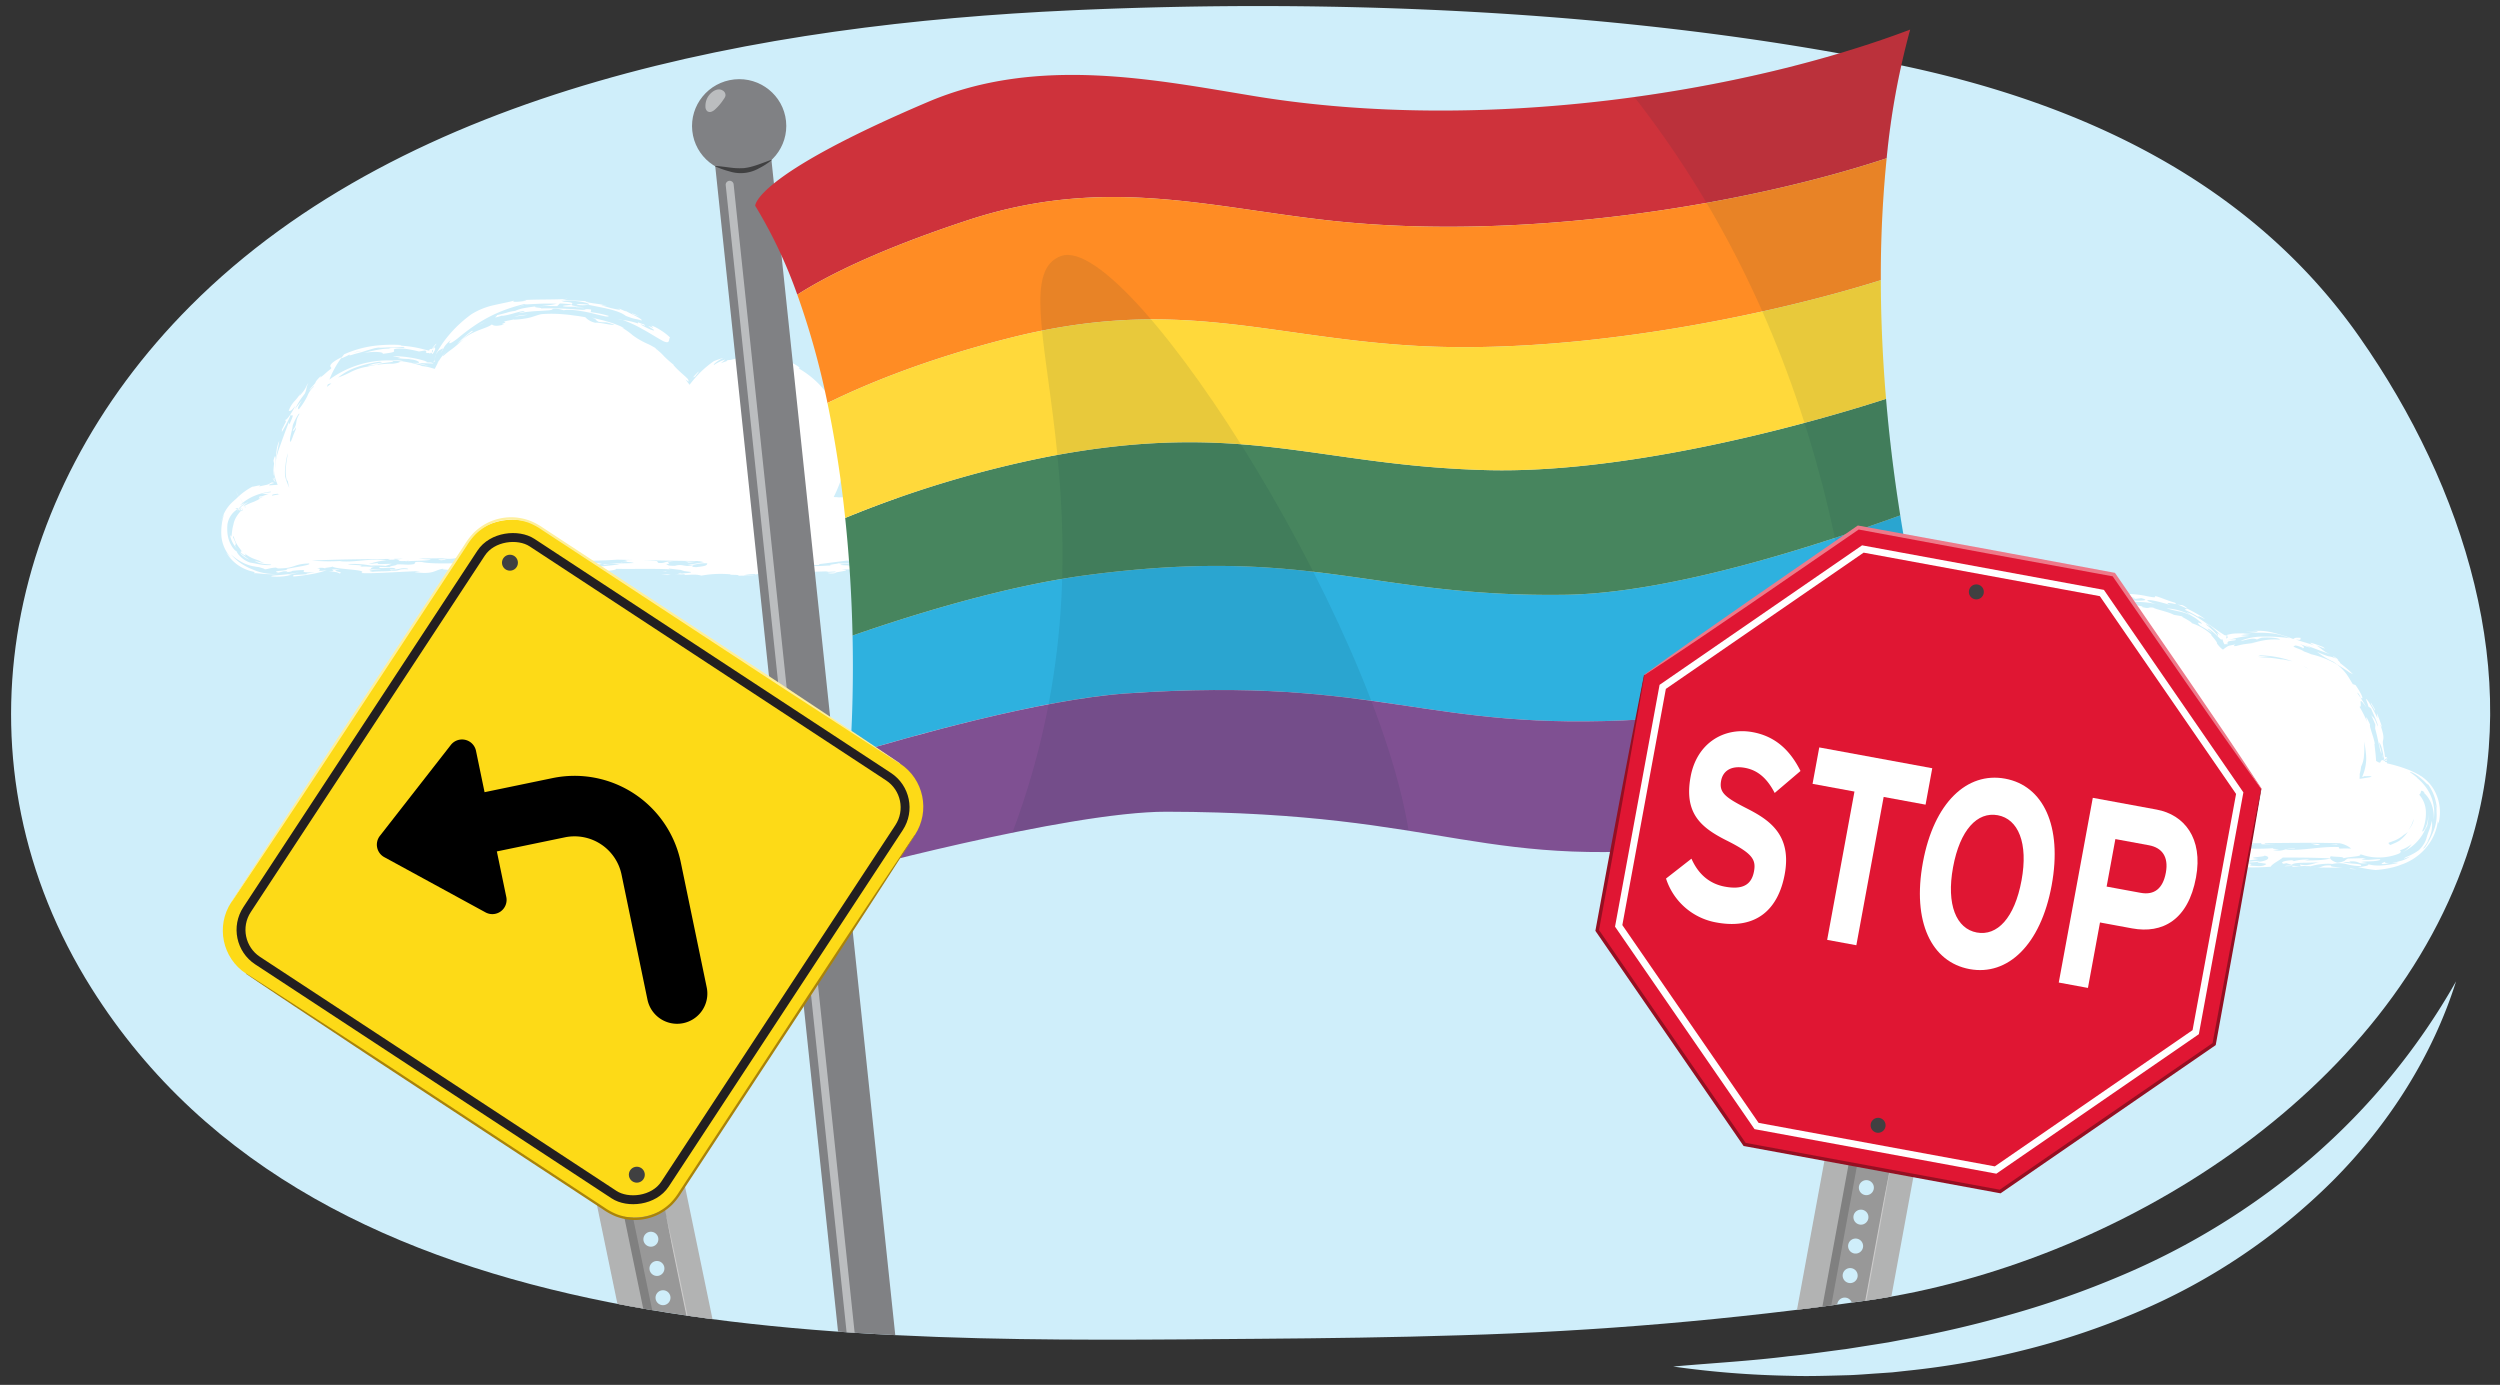 <svg xmlns="http://www.w3.org/2000/svg" xmlns:xlink="http://www.w3.org/1999/xlink" width="760" height="421" viewBox="0 0 760 421"><rect x="0" y="0" width="760" height="421" fill="#333333" stroke="none"/><defs><style>.cls-1,.cls-22,.cls-27,.cls-30{fill:none;}.cls-2{clip-path:url(#clip-path);}.cls-3{fill:#cfeefa;}.cls-4{fill:#fff;}.cls-5{fill:#808184;}.cls-6{fill:#404041;}.cls-7{fill:#bbbdbf;}.cls-8{fill:#2eb1df;}.cls-9{fill:#ce323b;}.cls-10{fill:#7f5092;}.cls-11{fill:#47855e;}.cls-12{fill:#ff8c24;}.cls-13{fill:#ffd93b;}.cls-14{opacity:0.09;}.cls-15{clip-path:url(#clip-path-2);}.cls-16{fill:#002a35;}.cls-17{fill:#989898;}.cls-18{fill:gray;}.cls-19{fill:#b2b3b3;}.cls-20{fill:#cccbcb;}.cls-21{fill:#e01633;}.cls-22{stroke:#fff;stroke-width:2.101px;}.cls-22,.cls-27{stroke-miterlimit:10;}.cls-23{fill:#950f22;}.cls-24{fill:#ed7a8a;}.cls-25{fill:#4d4e4e;opacity:0.2;}.cls-26{fill:#fdda17;}.cls-27{stroke:#231f20;stroke-width:2.708px;}.cls-28{fill:#a9830b;}.cls-29{fill:#feef9c;}.cls-30{stroke:#000;stroke-linecap:round;stroke-linejoin:round;stroke-width:18.394px;}</style><clipPath id="clip-path"><path class="cls-1" d="M750.96,256.76C727.1,332.682,643.223,384.348,567.954,395.3a1098.844,1098.844,0,0,1-123.931,10.621c-20.419.653-40.847.914-61.275,1.074-123.743.967-284.713,4.943-354.9-106.508C-14.755,232.838.128,150.9,57.928,92.967,124.147,26.59,232.362,7.362,325.636,3.14,407.169-.551,509.421-17.7,588.716-1.595c58.129,11.8,95.9,57.451,128.583,104.082C749.388,148.272,767.072,205.5,750.96,256.76Z"/></clipPath><clipPath id="clip-path-2"><path class="cls-1" d="M582.031,180.3q-2.5-11.911-4.353-23.618c-1.925-12.057-3.353-23.9-4.325-35.423-1.05-12.455-1.568-24.531-1.587-36.078a357.705,357.705,0,0,1,1.775-37.065A231.124,231.124,0,0,1,580.686,9C530.6,27.965,451.831,40.739,381.586,29.26c-30.414-4.97-66.05-12.489-99.481,1.727-53.13,22.592-52.521,31.577-52.521,31.577a144.944,144.944,0,0,1,12.793,27.01,241.9,241.9,0,0,1,9.176,32.949,352.956,352.956,0,0,1,5.38,34.933c1.274,12.087,1.991,24.151,2.242,35.759.276,12.81-.016,25.056-.756,36.148-.985,14.743-2.759,27.449-5.045,36.707,0,0,70.921-19.382,101.276-19.316,87.077.189,94.991,18.8,168.376,9.829,25.123-3.073,74.406-33.97,74.406-33.97S590,204,585.405,191.005A106.414,106.414,0,0,1,582.031,180.3Z"/></clipPath></defs><g id="Guides_Delete_Me_" data-name="Guides (Delete Me)"><g class="cls-2"><path class="cls-3" d="M750.96,256.76C727.1,332.682,643.223,384.348,567.954,395.3a1098.844,1098.844,0,0,1-123.931,10.621c-20.419.653-40.847.914-61.275,1.074-123.743.967-284.713,4.943-354.9-106.508C-14.755,232.838.128,150.9,57.928,92.967,124.147,26.59,232.362,7.362,325.636,3.14c81.533-3.691,170.555.117,249.85,16.218,58.13,11.8,109.132,36.5,141.813,83.129C749.388,148.272,767.072,205.5,750.96,256.76Z"/><path class="cls-4" d="M305.173,158.973a16.765,16.765,0,0,0-5.569-3.525l.087.019c-.628-.358-1.255-.765-1.923-1.071a18.875,18.875,0,0,1,8.45,3.506,14.6,14.6,0,0,0-8.23-4.112c-2.532-.457-4.842-.587-7.765-1.157.944-.028.042-.238-.18-.36a44.825,44.825,0,0,0-5.294.138l-2.962-.147c.048-.219,1.2-.717,4.242-.558-5.3-.288-9.964-.2-14.688-.137-2.352.027-4.7.043-7.133,0-2.521-.043-4.732-.129-7.061-.313-.31-.117,1.345-.085.691-.179-1.132.073-2.994.131-3.536.231a4.074,4.074,0,0,1,1.348-.166l-1.493-.013-.675-.021c-.017-.132.155-.375.222-.55a41.044,41.044,0,0,0,1.7-4.011,13.92,13.92,0,0,0,.788-3.668c.153-.076.073.618-.023,1.27-.1.532-.2,1.03-.11.849q.107-.409.207-.793c.062-.32.122-.63.18-.933.12-.612.173-1.212.235-1.784a25.635,25.635,0,0,0,.057-3.286,68.817,68.817,0,0,0-.783-7.007c.638,1.776.269-1.286.028-2.85a30.6,30.6,0,0,0-4.595-8.763,28.566,28.566,0,0,0-8.629-7.607c1.033.092-.576-1.035-2.652-1.981-2.057-.989-4.563-1.608-4.756-2.061-1.548-.423-4.038-.56-4.228-.243.891-.116,2.958.5,2.641.629-2.239-.45-5.726-.4-6,.037a25.6,25.6,0,0,0-2.806-.135c-.087.232-.515.533-1.255.817q-.786.162-1.561.373c-1.217.062-1.187.207-1.2.362-.569.186-1.135.386-1.69.615-.071.029-.14.063-.211.093a11.824,11.824,0,0,0,1.416-1.184,12.144,12.144,0,0,0-3.355,1.63c-.6.039,1.169-1.382,2.9-2.146a28.976,28.976,0,0,0-2.992,1.009,32.837,32.837,0,0,0-3.615,2.93,36.127,36.127,0,0,0-3.546,3.964l-.179.237c-.03.067-.059.047-.088-.007l-.088-.113-.352-.458-.711-.93c.529.2,1.3,1.221.718-.143-1.031-1.153-2.752-2.329-4.544-4.444.285.233.159.036.441.266a34.991,34.991,0,0,1-3.058-2.669A17.15,17.15,0,0,0,199.2,105.9a.774.774,0,0,1,.255,0c-.778-.42-1.528-.872-2.316-1.254a23.483,23.483,0,0,1-4.786-2.72,20.993,20.993,0,0,0-3.231-2.3l.7.236a8.839,8.839,0,0,0-2.049-1.03,24.569,24.569,0,0,0-2.966-1.022c-2.081-.655-4.2-1.02-5.106-1.352,2.226.84.707.471,2.25,1.357,2,.434,1.586-.343,4.809.938-.565.236-4.752-.845-5.707-.627a5.591,5.591,0,0,1-3.117-1.69c-1.184-.209-2.24-.384-3.256-.5-1.013-.133-1.976-.292-2.982-.352a40.657,40.657,0,0,0-7.112-.08c-1.044.225-1.948.578-3.183.952a14.829,14.829,0,0,1-2.181.433,21.683,21.683,0,0,1-3.085.295l.233-.212c-.111.288-2.329.433-3.242.87,1.754.107-1.925.8.172.786-2.7.733-3.347.321-3.765,0-1.651,1.3-5.543,1.689-8.993,4.635a13.435,13.435,0,0,1,2.227-1.848c.881-.606,1.467-1.05.5-.7a33.223,33.223,0,0,0-4.3,3.877c.66-.522,1.322-1.043,2.019-1.515-1.616,1.443-2.64,2.33-3.566,3.024a26.871,26.871,0,0,0-2.635,2.09c-.492.236.544-1.068,1.448-1.937a18.258,18.258,0,0,0-1.666,1.831l-.434.551c-.108.137-.188.272-.292.426-.191.3-.394.591-.562.9-.1.214-.26.525-.471.907l-.327.639-.183.355-.1.185-.049.095-.084-.028c-.593-.188-1.277-.366-1.924-.543-.672-.124-1.311-.229-1.785-.271a6.986,6.986,0,0,0-.665-.223.841.841,0,0,1,.341-.008l-.916-.168a18.871,18.871,0,0,0-2.186-.573l.467-.018-.877-.073a23.288,23.288,0,0,0-2.312-.392c-.405.02-.807.017-1.211.073.2.013.393.02.588.051-.139.268-.933.444-2.1.6a32.72,32.72,0,0,0-7.9.908,17.193,17.193,0,0,0-4.671,1.472,28.713,28.713,0,0,1-4.134,1.823,18.484,18.484,0,0,1,5.825-3.2,37.155,37.155,0,0,1,6.7-1.6c1.464.114.564.3-.7.486a10.476,10.476,0,0,0-2.92.793c1.026-.214,2.074-.314,3.109-.433-.23-.118,1.279-.4,2.661-.556,1.378-.184,2.632-.29,1.807-.668a30.009,30.009,0,0,0-19.13,5.815,28.282,28.282,0,0,1,3.52-6.456c-.02-.041.049-.186.311-.423-3.127,1.513-3.59,2.4-3.552,2.772.051.4.646.485-.006.969-1.2.883-2.022,1.851-3.129,2.526l.4-.62c-1.541,1.471-1.644,1.793-1.744,2.051s-.224.423-1.43,1.718c-1.663,2.328,1.736-1.811.741-.256a7.438,7.438,0,0,0-1.826,2.752,21.444,21.444,0,0,1-2.608,4.026c.032-.311-.924.206.942-2.673-.735.847-1.459,1.713-2.135,2.621.939-1.765,1.18-2.08,1.378-2.429s.435-.69,1.666-2.327c.788-1.8.261-1.665,1.124-3.3-.963,1.281-.467,1.29-1.96,3.1-1.8,2.205.045-.527.126-.833a17,17,0,0,1-2.317,3.217,8.209,8.209,0,0,0-1.88,3.136c.861-.273.475.242,2.048-1.6-1.1,2.076-2.715,4.611-3.106,4.2l.24.645c-.351.453-1.063,2.2-1.205,2.276l-.061.83a36.737,36.737,0,0,0,2.791-5.432c-.254,1.209,1.422-1.072-.157,2.365-.66,1.491-.33.071-.5.108-1.551,3.977-2.229,6-2.892,7.818a23.286,23.286,0,0,0-.844,2.85,16.268,16.268,0,0,0-.311,1.779l-.116,1.055c-.033.412-.052.874-.051,1.352a19.429,19.429,0,0,1,.369-4.093c.256-1.635.649-3.441.935-5.061-.95,1.8-.874,4.178-1.188,6.042.049-1.706-.073-2.031-.581-.061l.19.862-.119,1.041c-.039.43-.064.877-.082,1.286l-.03,1.062-.009.19c-.007-.061-.01-.017-.016-.009a.088.088,0,0,1-.042.052c.055.011.1-.032.139-.123l.136-1.391q.033.382.069.809l.046.436.024.21c0-.062.015.029.022.037l.2.744a15.279,15.279,0,0,0,.64,1.825c.021.094.154.254.087.292l-.345.027-.722.051-1.485.1c-.061-.654,2.621-.6.833-.913a5.421,5.421,0,0,0-.857.475,3.116,3.116,0,0,1-.766.277l-2.347.5c1.58-.837-1.9.18-1.955.052a19.785,19.785,0,0,0-4.1,2.873l1.217,1.986a14.591,14.591,0,0,1,3.472-2.059,17.415,17.415,0,0,1,2.333-.789c.426-.118.876-.216,1.36-.312s.809-.138,1.244-.194c.279.189-.1.219-.673.281a6.357,6.357,0,0,0-2.017.477,18.827,18.827,0,0,1,2.125-.043c-.85.17-2.632,1.085-2.667.657.034.243-1.3,1,1.333.02-.648.291-1.284.6-1.9.952a2.932,2.932,0,0,0,.472-.031,17.336,17.336,0,0,0-1.7.752,21.48,21.48,0,0,0-2.819,1.218l.323.526c-.016.013-.034.024-.05.037l-.321-.541-.028.013-.1-.163.024-.024-.118-.2-.03.023-.114-.186.032-.026-.071-.119-.039.018-.143-.234.037-.029-1.191-2.008-.054.053.212.358-.217-.354c-.019.018-.037.037-.057.055l-.471-.795-.029.01.488.8c-.247.232-.5.458-.732.707l-.559.453.015.023a12.008,12.008,0,0,0-2.886,3.5,10.43,10.43,0,0,0-1.161,3.626,9.916,9.916,0,0,1,1-3.1,17.621,17.621,0,0,0-.867,6.854,10.885,10.885,0,0,0,3.212,6.794,13.981,13.981,0,0,1-1.8-1.955,12.381,12.381,0,0,0,4.11,4.265,12.845,12.845,0,0,0,2.413,1.18,12.71,12.71,0,0,0,1.254.391c-.122-.061.238.053.373.085l.549.147-.218.4c.261-.21,2.126.153,3.94.208a23.827,23.827,0,0,0,4.286-.158,16.358,16.358,0,0,1-8.116-1.031l-1.279-.536a17.825,17.825,0,0,1-1.671-.842,15.578,15.578,0,0,1-4.224-3.5,15.69,15.69,0,0,0,4.035,2.76,11.933,11.933,0,0,0,2.218.793l.6.131a2.491,2.491,0,0,1,.473.077,10.165,10.165,0,0,0,1.229.183c1.25.365,1.741.516,1.818.672,1.12-.095,1.48-.412,3.362-.531l.568.242c5.309.085,4.644-1.374,9.472-1.493.482.259-.521.492-2.02.791L86.856,173c1.2.177-.033.344-1.264.482s-2.464.227-.989.607c.53-.12,1.045-.26,1.556-.4,1.391-.075,1.45.152.783.262,1.7-.2,1.3-.091,2-.419,3.881-.4,3.614-.181,3.439.055-.188.263-.425.464,3.2.406-.876.183-2.787.286-2.386.594l-4,.231-.042.45c1.322-.111,2.45-.256,3.436-.4s1.776-.281,2.634-.436a27.108,27.108,0,0,0,4.1-1.089c-4.555.6-.517-.447-2.919-.565a4.678,4.678,0,0,1,2.241-.062c.333-.146,2.643-.3,2.33-.53,1.119,1,11.1.881,8.843,2.006,2.816.287,11.738-.4,17.908-.58l-1.674.329c6.478.835,5.7-.829,9.467-1.146-3.316.411,2.951.426,4.3.736a57.241,57.241,0,0,1,9.564-.915c.87.43.984,1.151,3.65,1.2l1.809-.379c2.663.055,6.212-.248,7.916.051l-.364.029c2.988.265,3.109-.4.789-.5l2.844-.232.094.14c3.762-.23,7.271-.87,13.235-.863-1.6.406,4.5.915-.879.938,1.552-.184-.848-.448-1.155-.644a26.977,26.977,0,0,0-4.57.344c.637.256.061.844-.976,1.166,3.863-.689,14.662.274,15.6-.945,4.781.111,11.023-.119,16.473.154-.227-.054-.666-.163-.536-.245l4.7.552-1.083.092,3.1.4c.318.194-.89.367-2.17.4-.734.059-1.393-.1-.681-.162-3.342.352,2.773.208.6.606-.82-.077-1.882.012-2.467-.013,3.8.339,5.579-.392,7.917.287a32.829,32.829,0,0,1,8.969-.386c-1.34.259,3.748-.021,2.017.489,1.331-.258,4.426.141,4.95-.195a12.718,12.718,0,0,1-3.037-.038,16.74,16.74,0,0,1,3.341-.353c.225.056.1.138.1.138,2.266-.262.768-1.088,4.736-1.055,10.437-.144-1.474,1.148,0,1.388a29.23,29.23,0,0,1,7.057-.153l-.5.116a13.051,13.051,0,0,1,3.757-.024,17.369,17.369,0,0,1,2.624-1.1l4.712-.144-.969.257c1.071-.121,2.013-.155,2.958-.192.416.316-.97.262-2.4.421a4.386,4.386,0,0,0,2.82-.1l-.589,0c1.205-.211,5.593-.81,2.1-.834,2.613-.385,3.445.247,5.227.037.192.268-1.449.389-.545.576a33.228,33.228,0,0,0,4.3-.139c-1.38-.062.386-.268-1.793-.377.833-.174,3.04-.278,2.949-.413a8.132,8.132,0,0,1-2.437.061,42.525,42.525,0,0,1,7.167-.052,2.035,2.035,0,0,1-.593.189c3.112-.523,7.721-.3,9.888-.805l-.933-.125a9.7,9.7,0,0,1-2.9-.032c2.335-.1-1.644-.536.827-.718,3.427-.158,6.5.444,8.377-.2-3.276,0-7.686-.433-9-.19l2.1.068-4.788.659c-.181-.282-4.2.173-4.128-.263,1.642-.094,3.145-.091,4.428-.127a58.112,58.112,0,0,0-6.128-.134l2.18.137c-3.888.391-8.862.406-12.647.786,2.971-.428-3.8-.2-1.415-.635a7.2,7.2,0,0,1,2.091-.031c.289-.4-2.317-.016-3.093-.291-.392.27-4.267.5-1.975.743-1.257-.147-4.007.311-5.725.044.511.481-3.185.274-3.813.475a11.2,11.2,0,0,1-1.9-.24l5.536-.51,0,0c.811.063,2.325.049,1.876-.05l.031-.175,8.377-1.073.983-.026-.266.072c.146-.032.294-.05.441-.076,6.343-.171,12.695-.339,18.992-.183,8.141.2,16.982.039,24.944-1.536C307.625,167.639,308.205,161.933,305.173,158.973ZM119.789,169.889c.917-.012,1.835-.021,2.751-.036-.538.079-1.348.155-2.069.232C119.827,170.037,119.745,169.964,119.789,169.889ZM99.61,116.953a1.433,1.433,0,0,1,1.108-.361,15.772,15.772,0,0,0-1.3,1.039ZM88.972,129.469c.144-.9,2.136-4.565,2.032-3.558-1.548,2.467-.3,2.738-2,4.86.15.51.513-.083.99-.98-.074.341-.088.554-.031.619-.412.933-.783,1.826-1.072,2.679-.311.751-.562,1.428-.627,1.179C87.782,133.906,88.9,130.6,88.972,129.469Zm-2.334,13.444c.029-.7.125-1.353.2-1.984a22.482,22.482,0,0,1,.649-3.169l-.09.834a34.588,34.588,0,0,0-.518,3.919,11.516,11.516,0,0,0,.086,2.423c.182,1.089.392,1.409.5,1.1l.006-.018a16.719,16.719,0,0,0,.5,2.345,21.091,21.091,0,0,1-1.28-3.454A13.723,13.723,0,0,1,86.638,142.913ZM84.543,150.1c-.086.126.1.177.444.19-.773.106-1.559.247-2.351.412C82.919,150.464,82.308,150.274,84.543,150.1ZM80.5,171.762a19.749,19.749,0,0,1-2.432-.363l-.585-.124-.509-.087L76,171.012a7.51,7.51,0,0,1-3.095-2,4.277,4.277,0,0,1-1.017-1.464c-.372-.032-1.376-1.113-2.061-2.747a9.571,9.571,0,0,1-.7-2.893,15.523,15.523,0,0,1,.009-2.463,6.683,6.683,0,0,1,2-3.843c.335-.3.628-.524.973-.79l-.623-.282,1.048-.047.091-.073.041.067.22-.01-.107-.18.238-.19L73,154.076c.246-.195.547-.461.919-.769l-.092-.156c-.317.151-.632.311-.942.49.28-.256.55-.484.817-.7l-.6-1.018.617,1.007.051-.041.136.229-.057.025.092.15.046-.039.11.186-.045.034.13.213.039-.038.09.151-.047.021.341.556-.033.026-.337-.568-.188.086c-.048-.017.006-.1.113-.212l-.13-.219c-.3.218-.577.442-.828.665l.016.027c-.026.023-.043.045-.068.068l.112.182c.028-.016.055-.032.078-.043l.047.079a.358.358,0,0,1,.115.132l-.133-.225.038-.018.189.319a.386.386,0,0,0,.212.006l-.132.129.022.037,0,0,.115.187.02.034-.032.029-.131-.222-.023.023.13.221-.057.053-.132-.214c.02-.019.04-.04.059-.06l-.258-.434c-.016-.009-.025-.024-.05-.023l-.066,0-.009-.016-.031.017h0a2.955,2.955,0,0,0-.254.172l.355.6c.078-.082.154-.157.23-.234l.13.213c-.081.072-.16.146-.238.22h0l-.118-.2-.1.1-.073-.033.042.068a9.972,9.972,0,0,0-1.374,1.816,6.689,6.689,0,0,0-.874,2.334c-.719,2.374-.319,4.737-1.061,2.986a8.1,8.1,0,0,0,2.519,4.665c-1.177-1.192-.919-1.405-.807-1.6.171-.254.06-.426-.788-2.283.076-.275.157-.28.26-.122a9.228,9.228,0,0,0,1.837,3.616,13,13,0,0,0,.821,1.094c-.839-.7-.341.1-.649.029,1.24,1.063,1.732,1.087,1.6.827a3.29,3.29,0,0,0-.394-.556,10.163,10.163,0,0,0,3.519,1.941,12.554,12.554,0,0,0,1.277.422,1.506,1.506,0,0,1-.594-.17,13.7,13.7,0,0,0,1.811.8,15.9,15.9,0,0,1-2.913-.705,5.354,5.354,0,0,0,2.176.874c.878.15,1.8.217,2.57.272C83,171.787,82,171.865,80.5,171.762Zm69.443-1.1c-.839.152-.724.87-4.073.672-.042-.065.244-.112.575-.145a22.758,22.758,0,0,1-3.426-.166c-.509-.463,2.034-.341,3.13-.664a27.889,27.889,0,0,1-3.428.253l.274-.172-3.527.125c-1.447.363,2.675.03,2.87.3l-2.258.3c-2.581.105-9.468.3-11.818-.317-3-.19-1.677.328-2.424.628-1.8.416-3.481-.054-5.259.134.066.36-2.04.361-2.111.807l-2.9-.064c-1.622.678,3.484.08,4.257.361,1.559.569-2.139.224-1.133.559a19.924,19.924,0,0,0,3.478-.516c1.284-.067,1.962.076,1.925.3-3.579-.195-1.942.507-4.859.45l-.1-.136c-.069.448-4.229.22-5.777.451-3.177-.477,2.564-.7,2.461-.839l-3.872.18c1.684-.319-.023-.582,2.237-.888-2.36.169-2.645-.242-4.9.069,2.553-.708-3.178-.469-3.463-.87a30.829,30.829,0,0,1,7.062.471,26.733,26.733,0,0,1,4.365.086l1.844-.632c-2.1,0-4.938.294-4.152-.227l-2.847.3a26.468,26.468,0,0,1,5.436-1.191c-5.485-.6-9.742.8-14.241.313l.7-.079a62.286,62.286,0,0,1-9.2-.095c7.9-.392,15.848-.417,23.769-.51l-.647.317.334-.049c5.51-.292.476.689,6.124.293a2.586,2.586,0,0,0-.441.16c2.3-.233,6.524-.083,7.02-.578a30.279,30.279,0,0,1-3.667-.255q3.612-.054,7.223-.09a12.821,12.821,0,0,0,1.52.164v0l0,0a11.508,11.508,0,0,0,1.949-.1,3.538,3.538,0,0,0,.47-.111c2.842-.02,5.683-.011,8.525-.014C146.716,170.1,153.272,170.069,149.944,170.662Zm8.941-.426c-3.385,0-1.026-.131-3.437-.359-.14-.085-.044-.161.171-.232,2.481.012,4.963.043,7.444.068C160.913,169.79,158.718,169.785,158.885,170.236Zm10.291-.041c-1.166-.054-4.449.061-4.725-.35,1.623.012,2.064-.007,1.852-.1,1.657.021,3.314.039,4.971.064a1.166,1.166,0,0,0,.466.173C171.007,170.06,169.853,170.1,169.176,170.2Zm19.6.855c.443-.476,3.879-.106,3.836.115-1.84.086-6.243.146-7.735.045l3.462.313c-1.337.277-6.1.709-6.231.774-1.476-.263-3.693-.243-4.455-.556l2.754-.344.979.368,1.593-.4c-1.781-.2-5.534-.578-6.34-.98,2.1.059,4.746.053,7.848-.061.988-.047,2.036-.115,3.112-.191,1.814.042,3.628.076,5.442.113a30,30,0,0,0-3.2.135C192.349,170.75,188.378,170.718,188.78,171.05Zm22.907,1.364c-2.906-.123.163-.306-1.311-.547-2.215.624-2.824-.567-5.169.141-2.809.016-1.928-.35-2.818-.566,2.8-.017-1.305-.548,2.213-.625-2.857-.343-2.088.541-4.5.305l-.362-.553c-1.088-.09-2.8-.217-4.609-.283q9.282.183,18.566.286a14.237,14.237,0,0,1-1.839.2,10.792,10.792,0,0,1,2.2.124l-5.072.864c2.545.151,2.941-.683,6.052-.507C214.83,171.785,215.019,172.061,211.687,172.414Z"/><path class="cls-4" d="M131.758,110.223c-.074.065-.106.245-.193.152-1.093-.436-.805.111-2.7-.478.64.2.836.082.925.021a30.043,30.043,0,0,0-4.761-1.166,34.094,34.094,0,0,0-5.539-.485c.36.184,3.506.552,1.385.577a18.678,18.678,0,0,0,4.232.244l-.831.15c2.586.009,4.059,1.267,2.427,1.048l.2.046,4.693.175C131.7,110.568,131.7,110.305,131.758,110.223Z"/><path class="cls-4" d="M290.043,152.273c.493-.006.964-.013,1.4-.059C290.065,152.13,289.894,152.19,290.043,152.273Z"/><path class="cls-4" d="M132.128,109.087l.417-1.294A6.792,6.792,0,0,0,132.128,109.087Z"/><path class="cls-4" d="M176.787,93.238l.729.1Z"/><path class="cls-4" d="M132.128,109.087l-.37,1.136.292-.362A2.284,2.284,0,0,1,132.128,109.087Z"/><path class="cls-4" d="M130.314,111.26a29.012,29.012,0,0,0-3.4-.928,14.33,14.33,0,0,0-1.509-.012c.77.045,1.578.252,2.482.4C128.772,110.888,129.47,111.07,130.314,111.26Z"/><path class="cls-4" d="M132.759,107.37c.187-.26.384-.521.592-.78,1.391-.711,1.833-1.3.527.88,1.459-1.976.439-1.673,3.219-4.184-.925,1.187-.815,1.788,1.941-.338,6.671-5.581,12.357-8.565,20.331-10.528.18.211,1.868.029,3.912-.046,2.044-.115,4.442-.1,6.008-.025a35.772,35.772,0,0,1-5.893.759c.749-.017,1.768-.081,2.839-.09l3.151.05.819-.825c4.369.216,3.8.455,2.671.506-1.14.132-2.842.263-.87.473,2.391.1,3.269-.066,4.781.016-3.438-.3-3.18-.523-2.925-.786.254-.221.518-.617-3.012-.734,1.03-.566,5.169-.271,7.512.378,2.58,1.059-2.415-.046-3.1.525a10.159,10.159,0,0,0,3.564.032c4.329.9,9.193,1.615,11.407,3.367,3.027,1.2,2.972.8,4.789,1.411.59-.394-3.563-2.136-5.005-3.016.156.111.276.217.176.235l-2.646-1.114c2.481,1.142-.55.415-1.943.1-1-.324-3.008-.807-2.695-.887.523.084,1.05.151,1.567.273-1.933-.73-4.459-.664-6.508-1.328-.088-.156.725-.077.861-.139-1.223-.018-2.4-.116-3.723-.169a40.538,40.538,0,0,0-4.552-.1l2.091-.478c-2.888.36-9.236.129-13.718.434.5.049,1.4.027.879.2-2.568.431-4.58.44-3.44-.105-1.252.437-3.6.821-6.2,1.432a21.534,21.534,0,0,0-6.859,2.765,38.594,38.594,0,0,0-6.363,5.781,37.294,37.294,0,0,0-2.579,3.31c-.38.584-.764,1.153-1.115,1.742l-.515.887-.123.216c.007.015.027.02.006.071l-.074.25.092-.205C132.69,107.492,132.615,107.558,132.759,107.37Z"/><path class="cls-4" d="M190.021,94.415c-.1-.073-.218-.148-.307-.2C189.792,94.272,189.9,94.341,190.021,94.415Z"/><path class="cls-4" d="M150.954,95.838a3.354,3.354,0,0,0-.681.112C150.5,95.925,150.722,95.883,150.954,95.838Z"/><path class="cls-4" d="M162.64,93.178l.756-.07-.729.024C162.638,93.149,162.65,93.16,162.64,93.178Z"/><path class="cls-4" d="M133.317,109.648c-.173.413-.287.683-.461,1.1l.423-.773C133.4,109.7,133.452,109.563,133.317,109.648Z"/><path class="cls-4" d="M132.244,109.922l.015-.31a2.79,2.79,0,0,0-.209.249C132.071,109.987,132.126,110.037,132.244,109.922Z"/><path class="cls-4" d="M199.454,105.906l.7.388A2.4,2.4,0,0,0,199.454,105.906Z"/><path class="cls-4" d="M156.588,94.516a12.873,12.873,0,0,0-2.663.574c-.974.272-1.99.533-2.971.748.857.019-2.462,1.458,2.034-.01-.361.114-.115.112-.47.226,2.983-.381,4.055-1.105,6.626-1.507,1.553.011-2.446.737-.991.618a21.347,21.347,0,0,1,2.894-.421c1.085-.137,2.236-.188,3.281-.235,2.085-.158,3.751-.142,3.65-.6a7.672,7.672,0,0,1,3.362.417c1.888-.4,5.337.17,8.257.8,1.453.366,2.789.706,3.773.911.977.236,1.619.288,1.7.007a30.526,30.526,0,0,0-5.513-1.141l.17-.786c-2.971-.46-.462.466-4.635-.125l1.223.187a99.577,99.577,0,0,0-11.874-.418c.4-.266-2.19-.19-1.8-.59-1.229.146-2.446.339-3.508.53A11.553,11.553,0,0,0,156.588,94.516Z"/><path class="cls-4" d="M136.233,106.266l.423-.385Z"/><path class="cls-4" d="M106.386,107.715c-.249.275-.508.556,1.234-.047l2.41-.652c.721-.212,1.367-.452,2-.62.627-.185,1.227-.374,1.838-.531a15.472,15.472,0,0,1,1.91-.279l-.818.155,4.059-.174c1.364.013,2.661-.07,3.647-.094.985.441-.833.218-2.412.245-1.583-.046-2.912.082-.97.3-2.774-.257-6.646.742-8.675,1.306,3.514-.688,6.559-.176,5.606.252,3.653-.424,3.687-.629,3.569-.993-.111-.3-.358-.728,3.01-.594a34.634,34.634,0,0,1,4.576.862l1.76-.3c.429.1.413.115.443.141a.1.1,0,0,1,.043.081c0,.055-.057.111-.106.168-.1.113-.154.235.474.411.215-.148.483.018.75.139.112-.049.17-.24.177-.369.062.194.114.4.488-.087a.484.484,0,0,1,.027-.607c.711.214-.633,1.062.085,1.169.231-.324.461-.65.414-.71a1.727,1.727,0,0,0,.383-.837c0-.269-.3-.247-.152-.6-.1.142-.3.325-.639.694-.151-.194,1.421-1.651,1.081-1.657a8.3,8.3,0,0,0-.841.948l-.367.484c-.058.084-.195.259-.221.308-.036,0,.046-.123.03-.142,0-.043-.046-.032-.128.022-.042-.04-.089-.052-.181-.011a.73.73,0,0,0-.349.22.641.641,0,0,1-.071.26,1.473,1.473,0,0,1-.443-.072l-1.753-.44a34.045,34.045,0,0,0-7.155-1.012c.422-.037,1.257-.019.742-.171a44.146,44.146,0,0,0-8.391.286,32.536,32.536,0,0,0-8.851,2.545c-.331.421-.661.811-.964,1.25A15.518,15.518,0,0,0,106.386,107.715Zm3.4-1.035a23.421,23.421,0,0,0-2.405.639A7.777,7.777,0,0,1,109.785,106.68Z"/><path class="cls-4" d="M132.154,105.446a.373.373,0,0,0,.065-.138A1.021,1.021,0,0,0,132.154,105.446Z"/><path class="cls-4" d="M268.334,173.515a7.564,7.564,0,0,1,.915-.254C268.641,173.372,268.106,173.465,268.334,173.515Z"/><path class="cls-4" d="M270.142,173.091l-.893.17C269.526,173.2,269.829,173.138,270.142,173.091Z"/><path class="cls-4" d="M172.745,172.7a1.5,1.5,0,0,0-.5-.11C172.306,172.684,172.487,172.707,172.745,172.7Z"/><path class="cls-4" d="M278.993,172.146l.1.015a2.412,2.412,0,0,0,.256-.043Z"/><path class="cls-4" d="M85.728,130.513l.046-.6C85.673,130.39,85.67,130.548,85.728,130.513Z"/><path class="cls-4" d="M99.154,172.851a3.983,3.983,0,0,0-.511-.137C98.525,172.761,98.646,172.806,99.154,172.851Z"/><path class="cls-4" d="M86.856,173l-.236-.037Z"/><path class="cls-4" d="M82.859,144.463l-.006-.028-.095-.48.1.506Z"/><path class="cls-4" d="M82.893,144.48c0-.01-.007-.007-.011,0,.017.008.034.008.049.038Z"/><path class="cls-4" d="M82.882,144.481a.044.044,0,0,1-.023-.018c.006.024.011.05.015.044A.165.165,0,0,1,82.882,144.481Z"/><path class="cls-4" d="M117.91,170.222l-.378.054.225.021Z"/><path class="cls-4" d="M123.927,170.626a7.443,7.443,0,0,0-.881.131A2.466,2.466,0,0,0,123.927,170.626Z"/><path class="cls-4" d="M146.446,171.189l.4-.031Z"/><path class="cls-4" d="M147.152,171.135l.272-.021Z"/><path class="cls-4" d="M146.844,171.158l.308-.023Z"/><path class="cls-4" d="M119.263,109.6c.981.081,1.969.088,2.949.257l.386-.013C122.529,109.632,119.208,109.212,119.263,109.6Z"/><path class="cls-4" d="M211.785,170.782a23.76,23.76,0,0,1-3.761-.178,3.7,3.7,0,0,1,1.219.409C210.177,171.024,210.833,170.841,211.785,170.782Z"/><polygon class="cls-4" points="71.689 149.277 72.536 150.66 71.702 149.253 71.689 149.277"/><polygon class="cls-4" points="72.536 150.66 72.638 150.833 72.641 150.831 72.536 150.66"/><polygon class="cls-4" points="71.867 149.676 71.846 149.692 72.579 150.89 72.584 150.886 71.867 149.676"/><path class="cls-4" d="M86.942,173.951l-.337.04C86.732,173.981,86.844,173.967,86.942,173.951Z"/><path class="cls-4" d="M67.187,159.261a8.485,8.485,0,0,0-.084.891C67.113,159.864,67.148,159.563,67.187,159.261Z"/><path class="cls-4" d="M72.762,154.636l-.1-.162-.132.006c-.155.122-.293.228-.425.329l.343.156C72.542,154.856,72.655,154.747,72.762,154.636Z"/><path class="cls-4" d="M71.885,167.545c.033,0,.069.012.091,0C71.912,167.5,71.886,167.505,71.885,167.545Z"/><path class="cls-4" d="M72.762,154.636l.064.1c.053-.044.1-.084.15-.119L72.9,154.5C72.855,154.543,72.807,154.589,72.762,154.636Z"/><path class="cls-4" d="M74.235,153.834l.029-.014-.082-.134-.022.022Z"/><path class="cls-4" d="M73.719,152.929l-.014.011.125.211.019-.009Z"/><path class="cls-4" d="M72.937,154.462l-.054,0,.019.032Z"/><path class="cls-4" d="M72.937,154.462l.293-.013h0l-.106-.173C73.056,154.337,73,154.4,72.937,154.462Z"/><path class="cls-4" d="M72.529,155l.633.288-.336-.549C72.736,154.814,72.639,154.9,72.529,155Z"/><path class="cls-4" d="M112.835,171.976c.059-.006.066-.018.051-.031C112.85,171.954,112.827,171.964,112.835,171.976Z"/><path class="cls-4" d="M73.15,154.249l-.02-.033c.022-.021.049-.042.072-.062l-.085-.143c-.039.032-.066.052-.1.083l.111.181Z"/><path class="cls-4" d="M71.974,155.576c.208-.234.392-.421.555-.575l-.08-.036A7.283,7.283,0,0,0,71.974,155.576Z"/><path class="cls-4" d="M73.7,154.85l-.022-.037,0,0-.08-.135a.182.182,0,0,1-.094-.076l.166.279Z"/><path class="cls-4" d="M74.052,153.473l-.111-.181-.019.015.108.182Z"/><path class="cls-4" d="M74.275,153.594l.1.174.048-.022-.114-.187Z"/><path class="cls-4" d="M73.974,153.086l.038-.017-.154-.252-.029.024Z"/><path class="cls-4" d="M74.079,153.178l-.034.027.112.189.037-.028Z"/><path class="cls-4" d="M184.881,171.21l-.329-.029C184.634,171.192,184.751,171.2,184.881,171.21Z"/><path class="cls-4" d="M75.587,152.565a8.658,8.658,0,0,0-1.393.8l.118.193A13.371,13.371,0,0,1,75.587,152.565Z"/><path class="cls-4" d="M74.49,152.852c-.16.067-.319.144-.478.217l.067.109C74.208,153.074,74.343,152.966,74.49,152.852Z"/><path class="cls-4" d="M283.256,172.008a19.307,19.307,0,0,1,4.306-.465c.819.866-3.455.332-4.409,1.133,3.894.057,5.072-.755,8.255-1C289.8,171.459,283.372,171.376,283.256,172.008Z"/><polygon class="cls-4" points="281.316 173.059 281.532 173.112 283.697 172.918 283.483 172.867 281.316 173.059"/><polygon class="cls-4" points="201.358 173.862 202.427 173.773 202.689 173.604 201.358 173.862"/><polygon class="cls-4" points="202.938 174.825 203.917 174.596 200.965 174.697 202.938 174.825"/><path class="cls-4" d="M183.627,171.756l1.762-.132C185.039,171.663,182.638,171.384,183.627,171.756Z"/><path class="cls-4" d="M170.024,173.011c.185.255-3.451,0-1.195.347C170.689,173.334,170.361,173.177,170.024,173.011Z"/><path class="cls-4" d="M169.843,172.915a1.987,1.987,0,0,0,.181.1A.376.376,0,0,0,169.843,172.915Z"/><path class="cls-4" d="M144.044,170.071a6,6,0,0,0-.884.06Z"/><path class="cls-4" d="M144.044,170.071a18.966,18.966,0,0,0,2.5.03A8.3,8.3,0,0,0,144.044,170.071Z"/><path class="cls-4" d="M133.362,170.236l.844.019c-.862.206-.452.173.32.006.894-.022.843-.146.949-.233l.548-.159-.731.15C133.9,170.027,133.054,170.059,133.362,170.236Z"/><polygon class="cls-4" points="144.631 173.937 145.853 173.528 143.921 174.004 144.631 173.937"/><path class="cls-4" d="M103.379,173.141c-5.308-.246.417.5-3.485.556,2.285.052,3.418.5,3.187.65C105.456,173.923,99.28,173.552,103.379,173.141Z"/><path class="cls-4" d="M99.894,173.7l-1.083,0C99.2,173.69,99.56,173.686,99.894,173.7Z"/><path class="cls-4" d="M69.9,162.493c-.066-.306-.131-.6-.2-.919A5.843,5.843,0,0,0,69.9,162.493Z"/><path class="cls-4" d="M91.124,173.937a42.414,42.414,0,0,1-5.228.795c-1.912.2-3.592.212-3.385.5a16.95,16.95,0,0,0,5.841-.417l-.856-.006C88.756,174.541,89.958,174.233,91.124,173.937Z"/><path class="cls-4" d="M73.034,168.222a8.05,8.05,0,0,0,2.794,1.944c-.188-.156-.957-.621-1.586-1.13C73.6,168.549,73.059,168.057,73.034,168.222Z"/><path class="cls-4" d="M83.749,146.537a7.354,7.354,0,0,1-.362-1.4c-.384.231.051.39.165,1.134l-.653-.994A2.084,2.084,0,0,0,83.749,146.537Z"/><path class="cls-4" d="M147.655,97.753c-.774.334-1.521.739-2.271,1.122l.915-.422C146.742,98.2,147.2,97.973,147.655,97.753Z"/><path class="cls-4" d="M160.392,95.708a13.219,13.219,0,0,0-4.035.6C158.851,95.916,157.77,96.093,160.392,95.708Z"/><path class="cls-4" d="M159.1,92.846c-.759.154-1.509.37-2.26.553.832-.173,1.66-.4,2.5-.528Z"/><path class="cls-4" d="M174.993,93.484l.231.082c.766.019,1.531.053,2.293.137l-.232-.1C176.525,93.52,175.756,93.514,174.993,93.484Z"/><path class="cls-4" d="M189.286,97.265a6.67,6.67,0,0,0-1.365-.3C188.471,97.1,188.9,97.191,189.286,97.265Z"/><path class="cls-4" d="M194,98.346a24.882,24.882,0,0,0-4.716-1.081,37.578,37.578,0,0,1,6.019,2.782c2.274,1.23,4.529,2.7,6.357,3.68,2.141.94,1.521-.483,2.02-1.133a15.223,15.223,0,0,0-2.675-2.107c-1.336-.888-2.771-1.568-2.994-1.411,2.225,1.765-3.546-1.614.814,1.223.2.535-2.022-.455-4.1-1.65.309-.187,2.179.918,1.009-.049C194.143,98.168,193.715,97.675,194,98.346Z"/><path class="cls-4" d="M194.452,96.243a16.223,16.223,0,0,0-2.334-.978C192.206,95.606,193.476,95.809,194.452,96.243Z"/><path class="cls-4" d="M212.327,112.98a19.917,19.917,0,0,0-1.845,1.981c.416-.438.6-.421.812-.441C211.41,114.221,212.7,112.9,212.327,112.98Z"/><path class="cls-4" d="M210.482,114.961a6.709,6.709,0,0,0-.611.776l-.137.208.137-.19C210.067,115.481,210.275,115.22,210.482,114.961Z"/><path class="cls-4" d="M211.406,114.506a1.105,1.105,0,0,0-.112.014C211.272,114.577,211.28,114.6,211.406,114.506Z"/><path class="cls-4" d="M294.232,152.432a.594.594,0,0,1,.279-.063A.492.492,0,0,0,294.232,152.432Z"/><path class="cls-4" d="M298.97,153.39c.611.176,1.235.312,1.844.53-1.662-.77-5.273-1.7-6.3-1.551.924-.08,3.563.9,4.609.984Z"/><path class="cls-4" d="M514.718,261.347a6.1,6.1,0,0,1-1.595-.4c-.465-.2-.626-.361-.315-.357a6.353,6.353,0,0,1-2.92-1.083,1,1,0,0,0-1.035-.236,4.82,4.82,0,0,1-1.819-2.62c-.1-.635.054-.6.772.545a8.13,8.13,0,0,1-.846-6.545,8.612,8.612,0,0,0-.545,4.059c-.406-.524-.466-2.328.14-3.937.541-1.649,1.672-2.98,1.9-3.727a9.349,9.349,0,0,0-2.568,7.264l-.222-.4a11.282,11.282,0,0,0,1.017,3.507,9.354,9.354,0,0,0,1.951,2.664c-.211-.076-.279.218-1.342-.98a7.467,7.467,0,0,0,4.117,2.725,2.015,2.015,0,0,0,1.33-.037c.528-.188.616-.494,3.236-.215A8.258,8.258,0,0,1,514.718,261.347Z"/><path class="cls-4" d="M519.849,263.454l2.237-.607q1.815.209,3.628.358c.052-.261,2.684-.425.907-.694a9.772,9.772,0,0,1-1.593.054c.425-.538,4.8-.2,3.741-.8-2.834.131-3.266-.029-5.04.373a29.507,29.507,0,0,1-5.707-.826c-.786,0-.936.334-1.936.28l.675.062,0,.87a15.545,15.545,0,0,1,2.561.16c-1.456.2-2.929.38-4.428.491,1.3,1.043,5.643,1,7.307,1.4C520.145,263.711,523.9,264.348,519.849,263.454Z"/><path class="cls-4" d="M685.406,195.3c0-.029.024-.055-.037-.09-.335.112-.668.207-1,.334l.027,0Z"/><path class="cls-4" d="M715.3,204.951a42.91,42.91,0,0,0-4.044-3.489c.754.328-1.424-1.449-.307-.863-.359-.28-2.033-1.512-1.672-1.051.323.222.619.492.928.738a6.478,6.478,0,0,0-2.359-.77,27.35,27.35,0,0,1-3.49-1.37,25.377,25.377,0,0,0,5,3.036l1.175.876c1.32.751,2.532,1.537,3.77,2.412Z"/><path class="cls-4" d="M556.387,217.354l-.037-.068C556.354,217.34,556.369,217.351,556.387,217.354Z"/><path class="cls-4" d="M556.2,217.012l.155.274C556.3,217,556.562,216.025,556.2,217.012Z"/><path class="cls-4" d="M548.567,263.3l-.611-.069A3.232,3.232,0,0,0,548.567,263.3Z"/><path class="cls-4" d="M728.961,259.63c-.01.007-.033.018-.028.017l.222-.074.415-.148a7.368,7.368,0,0,0,.719-.317c-.259.114-.513.237-.784.329C729.351,259.492,729.071,259.594,728.961,259.63Z"/><path class="cls-4" d="M728.94,259.633c.018-.006.043-.017-.007,0h0l-.011,0c-.029.013-.007.007.036-.008C728.969,259.626,728.963,259.626,728.94,259.633Z"/><path class="cls-4" d="M702.183,263.4l-1.708.2A8.674,8.674,0,0,0,702.183,263.4Z"/><path class="cls-4" d="M562.588,263.416l.057.007.274-.046Z"/><path class="cls-4" d="M649.539,262.219a6.383,6.383,0,0,0-.96-.166C648.63,262.137,648.987,262.189,649.539,262.219Z"/><path class="cls-4" d="M702.5,263.368l-.1-.016-.21.053Z"/><path class="cls-4" d="M740.321,244.567a12.031,12.031,0,0,0-.407-1.285Z"/><path class="cls-4" d="M738.176,247.51a6.973,6.973,0,0,0-.129-1.093C738.112,246.777,738.145,247.143,738.176,247.51Z"/><path class="cls-4" d="M720.738,217.2c-.263-.556-.549-1.1-.848-1.637C720.29,216.375,720.533,216.856,720.738,217.2Z"/><path class="cls-4" d="M737.09,241.21a3.777,3.777,0,0,0-.3-.275C736.991,241.214,737.119,241.337,737.09,241.21Z"/><path class="cls-4" d="M538.556,260.916l.1-.007.033-.1Z"/><path class="cls-4" d="M534.741,262.313l-1.408.111A10.227,10.227,0,0,0,534.741,262.313Z"/><path class="cls-4" d="M626.571,261.384c-.422-.115-1.411-.237-.959-.391C624.814,261.2,624.892,261.623,626.571,261.384Z"/><path class="cls-4" d="M530.969,263.081c-.19.647-3.339.313-4.743.426,1.014.173-.513.4-.211.63a17.021,17.021,0,0,1,2.674-.174c.528.291-1.215.488-2.584.341,1.682.376-2.159.453.23.768a42.531,42.531,0,0,0,12.1-1.586,45.783,45.783,0,0,1-8.358.321l.983-.561c2.655.451,4.3.029,6.862-.03-1.918-.014-3.882-.039-5.828-.1-2.744-.426-.909-.539,1.235-.689a3.006,3.006,0,0,1-1.143-.113C531.952,262.541,525.773,263,530.969,263.081Z"/><path class="cls-4" d="M539.431,259.9h0C539.479,259.893,539.468,259.894,539.431,259.9Z"/><path class="cls-4" d="M724.435,230.994l.083-.06C724.5,230.9,724.464,230.941,724.435,230.994Z"/><path class="cls-4" d="M630.826,263.732a11.648,11.648,0,0,0-1.378.062C630.028,263.788,630.46,263.764,630.826,263.732Z"/><path class="cls-4" d="M603.764,259q.513.006,1.026-.018l.2-.073A5.1,5.1,0,0,0,603.764,259Z"/><path class="cls-4" d="M680.823,256.709a3.08,3.08,0,0,0-.943.225A3.094,3.094,0,0,0,680.823,256.709Z"/><polygon class="cls-4" points="735.345 236.144 735.375 236.172 735.377 236.169 735.345 236.144"/><path class="cls-4" d="M735.03,236.679c.057-.063.085-.095.007-.009l-.013-.009-.025-.019-.022-.016,0,0Z"/><path class="cls-4" d="M739.889,240.021a12.393,12.393,0,0,0-2.151-2.711,12.914,12.914,0,0,0-1.121-.946c-.185-.144-.375-.274-.564-.4l-.282-.187c-.064-.045-.094-.061-.029,0l.026.028.013.014.007.007v0c-.114.128.257-.283-.255.287l.012-.021.185-.33a23.14,23.14,0,0,0-4.321-2.032c-.82-.3-1.727-.615-2.75-.905-.517-.164-1.052-.29-1.634-.45-.493-.117-1.434-.348-1.4-.329.037-.381-.169-.4-.367-.4s-.415.01-.118-.317c.434.1.434-.176.549-.513a3.516,3.516,0,0,1-.6.392c-.2.089-.575.206-.509-.021a3.549,3.549,0,0,0,.583-.429,1.411,1.411,0,0,1,.442-.262c-.03-.017-.019-.051.022-.1.108-.2-.033-.128-.585-.313-.069-.543-.15-1.088-.227-1.52l-.188-.977c-.09-.58-.155-1.005-.207-1.341a3.173,3.173,0,0,1,.05-1.26c.089-.579.367-1.218-.889-4.781l.6.979a45.823,45.823,0,0,0-1.637-4.428c.085.526.151,1.053.2,1.581a41.463,41.463,0,0,0-2.619-4.879c-1.933-2.783.219,1.435-.276,1.183l.97.785c.819,2.038,2.254,4.846,1.992,5.409-1.193-3.387-1.364-2.408-2.077-3.641.5,1.008.953,2.045,1.371,3.095l-.071,1.168c.922,3.239,1.188,5.64,1.9,7.72.029-1.566-.688-2.212-.61-3.507a6.388,6.388,0,0,1,.686,1.567,14.669,14.669,0,0,1,.55,2.525l.046.352.024.052.044.1.065.2.087.339c-.175.11-.286.335-.413.354-.064.032-.023-.092.022-.173-.356.268-.4-.157-.854.833-.423.151-1.068-.486-1.252-.445l-.035-.69c-.035-.43-.071-.873-.107-1.307l-.37-3.281.123.114c-.2-1.857-1.782-5.475-1.438-5.912-.473-1.052-1.754-3.891-.879-.829a38.306,38.306,0,0,0-2.349-4.652c1.205.4-.991-4.181,2.111.224a47.14,47.14,0,0,0-2.855-4.481l.15.075a1.039,1.039,0,0,0,.355.27c.326.553.564.868.469,1.045,1.475,1.344.311-1.229-1.434-3.7l-.824-.269c-1.353-2.186-2-3.7-4.712-5.935a28.289,28.289,0,0,0-7.953-3.155,21.906,21.906,0,0,0-2.185-.851c-.839-.728-4.27-1.5-2.784-1.658-.291-.307.91-.133,2.341.531.2.145-.176.039.036.19.512-.114.857-.426-.87-1.386a25.69,25.69,0,0,0,3.426,1.26c-.6-.335-1.224-.573-1.841-.851,2.843.872,7.253,2.823,7.432,2.538-1.13-.083-2.522-1.641-4.015-2.494,1.228.415,3.812,1.659,1.986.467-.775-.3-6.138-2.325-2.549-.4-1.613-.644-3.829-1.137-5.589-1.83,2.226.374.885-.258,1.612-.462-2.053-.255-2.084.178-2.448.305a54.849,54.849,0,0,0-6.656-2.058,18.253,18.253,0,0,0-7.525-.081c-.419.1.552-.093,1.561-.178,1.011-.063,2.053-.074,1.752.144a26.752,26.752,0,0,1-5.332.469c-.74.022-1.472.019-2.268.11-.717.1-2.046.427-1.615.389a3.123,3.123,0,0,0,.079.331c.034.051.013.111-.025.179-.068.076.168.071.237.111-.237.19-.353.356-.551.5a1.607,1.607,0,0,0-.007-.19,1.919,1.919,0,0,1,.224-.859c.029-.124.023-.064-.057.016l-.07.068-.2-.037c-.161-.048-.226.012-.487-.119-1.471-.921-2.956-1.936-6.09-4.321a55.455,55.455,0,0,1,5.2,4.582c-2.428-1.875-.537-.111-1.111-.017a15.592,15.592,0,0,0-2.822-2.83c-.934-.726-1.28-1.065.476-.062-1.814-1.64-6.017-4.122-7.162-4.283.6.36,1.172.777,1.749,1.172a17,17,0,0,0-7.782-2.337c1.969.58,2.978.757,4.13,1.008a14.394,14.394,0,0,1,4.774,2.035c4.664,3.6-1.39-.379,1.416,2.291a35.119,35.119,0,0,1,3.54,2.158c-.466-.459-.969-.876-1.456-1.314.457-.067,1.711.974,2.779,2,.264.258.52.51.755.741a5.208,5.208,0,0,0,.544.48c.177.112.322.111.427-.079a2.66,2.66,0,0,1,.213.6c.046.142.1.27.147.39a2.622,2.622,0,0,0,.351.631,2.354,2.354,0,0,1,.929-.012c.26-.381-.178-.257-.465-.175a1.241,1.241,0,0,0,.55-.536.46.46,0,0,1,.222-.2l.01,0,.06-.014.431-.09c.307-.057.652-.107,1.046-.148.787-.127.883-.272.429-.347a3.776,3.776,0,0,0-1.07.036c-.24.033-.51.078-.806.14l-.227.049c-.02,0,.043-.016.043-.016l-.08.015.071-.014c.017-.007-.126.029.114-.035l.877-.241c.583-.176,1.173-.3,1.773-.424a24.518,24.518,0,0,1,3.779-.543c-.924-.058-1.864-.161-2.808-.159.945-.182,1.9-.26,2.85-.384l-2.448,0a33.045,33.045,0,0,1,8.333-.317,18.791,18.791,0,0,1,6.185,1.558,49.152,49.152,0,0,0-8.283-.5,17.025,17.025,0,0,0-6.625,1.275c1.009.037,3.566-1.123,4.935-.4.453-.184.912-.376,1.377-.52,1.609-.212,5.393-.034,5.629.571a18.956,18.956,0,0,0-4.7.171,26.415,26.415,0,0,0-3,.681c-.013.108-.4.169-1.007.241l-.065.02.038-.017-2.261.3c-.808.154-1.6.329-2.165.5-1.482.24-.547-.271-.41-.42-.354.049-.7.108-1.038.174l-.707.148a2.337,2.337,0,0,0-.628.253,10.027,10.027,0,0,0-1.305.943c-.3,0-.555-.357-.877-.619a8.955,8.955,0,0,1-1.054-1.268c.26-.055-.439-.95-1-1.65-.589-.684-1.081-1.237-.515-.873a16.339,16.339,0,0,0-6.064-3.577c-.087-.3-1.128-.9-1.95-1.373-.836-.439-1.448-.771-.638-.621-.961-.238-1.934-.392-2.889-.551-1.727-.99-5.749-1.705-6.26-2.2-2.058-.256-.686.484-3.45-.175.144-.081-.068-.175.515-.066a18.006,18.006,0,0,0-2.806-.555,14.558,14.558,0,0,0-2.915,0c1.98.3.45.163,2.8.46-.093.3-2.734.312-5.39-.019,3.678-.556-2.878-.732-1.16-1.043-5.89.015-9.182,1.382-13.7,3.036a62.6,62.6,0,0,0-8.569,2.818,29.6,29.6,0,0,0-7.018,4.087l.5-.294-2.01,1.741c-1.229.9-.42-.559-2.234,1,.137-.477.957-1.135,1.974-1.864,1.06-.66,2.256-1.49,3.231-2.248-3.992,1.58,3.14-2.444.453-1.483a4.868,4.868,0,0,1-1.621,1.54c-.784.611-1.809,1.232-2.856,1.946a24.752,24.752,0,0,0-5.414,4.7c-2.639,2.359.8-1.5-.512-.335l-.544,1.067-.681.561a1.112,1.112,0,0,1-.267.124.266.266,0,0,1-.321-.113,7.276,7.276,0,0,0-1.18,1.231,9.227,9.227,0,0,0-.521.762l-.248.424c-.042.041-.08.219-.124.151l-.133-.114a3.917,3.917,0,0,0-1.133-.632c.762.522.608.6.474.686-.15.1-.309.173.477,1-.434-.219-1.624-1.219-2.9-1.983,1.243.607-1.1-1.783,1.257.055-.053-.424-.307-.574-.721-.73a5.214,5.214,0,0,1-.552-.248l-.744-.34c-.517-.231-1.065-.487-1.63-.778a24.193,24.193,0,0,1,2.462.865l.539.222.2.036c.116.019.178.018.162-.011a2.1,2.1,0,0,1-.341-.066c-.167-.06-.5-.237-.756-.356l-1.762-.873c-1.23-.609-2.568-1.21-3.911-1.72-2.665-1.014-5.224-1.479-6-1.232a30.468,30.468,0,0,0-10.1,2.468c-3.292.483-6.522,2.432-9.468,4.547l.381-.584a30.1,30.1,0,0,0-6,5.867l-.789.273a35.581,35.581,0,0,0-4.172,8.515c.2.092,1.23-2.742,1.027-1.293.584-1.505,1.164-2.747.643-2.359.757-1.446,1.158-1.3,2.021-2.3a26.667,26.667,0,0,0-2.375,5.647c-.206.448-.272.612-.324.627l.345.575c-.47,1.492-.605,1.931-.77,1.622-.5,3.4.1,4.58-.045,8.031a10.4,10.4,0,0,1-.5-4.955,32.338,32.338,0,0,0-.226,4.037,19.1,19.1,0,0,1-.093-5.022c.149-1.86.429-3.4-.1-2.875a30.258,30.258,0,0,0-.335,7.865,31.233,31.233,0,0,0,.565,3.86c.145.6.266,1.175.43,1.71.08.267.159.526.235.778l.206.494a4.7,4.7,0,0,0,.428,2.486c.381.934.8,1.965,1.253,3.068l.026.069c-.01.093.014.265-.027.333.022.059-.191-.036-.24-.066-.1-.061-.055-.063-.157-.195l-.289-.558.215.47c.091.111-.032.1-.127.1l-.276.015-1.085.081c-.718.067-1.429.158-2.146.266l-2.169.372-2.437.45-1.955-.456c-6.44.15,1.266.839-5.3,1.366-1.616-.5-8.121.153-8.376-.282-1.2.143-1.764.154-1.887.535,1.1-.023,3.5-.32,2.169.208-2.2.336-3.294.076-5.082.242.115-.111,1.373-.523.687-.4a68.081,68.081,0,0,0-8.5,1.365,16.562,16.562,0,0,0-7.692,3.863c1.344-.905,1.345-1.371,3.45-2.007.06.27-1.031.621-1.389.982.418.314,1.9-1.246,4.181-1.46a24.852,24.852,0,0,0-3.2,1.678,15.958,15.958,0,0,0-5.25,3.468c-2.827,2.873-2.167,8.291,2.74,9.16,7.6,1.346,16.018,1.334,23.759.985,5.987-.268,12.033-.23,18.07-.188-2.74.509-5.5-.114-8.308.392.122-.1.459-.144-.094-.164-3.652-.077-5.081.91-8.013.563l.356-.318c-.248.043-1.963.365-1.605.69a36.552,36.552,0,0,1,5.093-.315,19.974,19.974,0,0,1-4.265.633l-.135.541c-1.808.639-3.765-.1-5.606.5l2.2.3a2.861,2.861,0,0,1-.373.067,8.045,8.045,0,0,0,2.071-.33c3.237-.434,4.895.308,5.425.583,1.506.14-.529.687-.338,1.014,2.408-.161,2.262-.752,4.7-.885.643.068.418.178.129.237l1.631-.278c.089.161,4.269.294,1.792.667l-1.579-.024c3.393.381,9.322.859,9.136,1.455,1.88.143,1.354-.147,4.36.037,1.395-.426-.112-.857,3.178-1.164l-2.6-.2c-.533.081-.974.186-1.558.253l2.7-.051c-1.707.2-1.4.425-1.9.836-4.151.033-5.265-.727-7.348-.935,1.275-.314,3.482-.206,2.661-.729,2.058.473,2.286-.426,4.688,0l-.462.139c1.947-.4,2.219.093,3.833-.279-.123.1.093.165.3.225,3.5-.289-1.051-.271,2.441-.86,3.1-.012,1.018.818,1.875,1.044-5.212.823.147.909-5.54,1.543.02.7,2.286.793,5.284.6-1.969-.24,1.236-1.058-1.381-1.466,4.5-.48,4.1-1.825,9.138-1.331l-.119.106,2.057-.564,2.85.2c-1.75.782-3.929.486-5.309.951,3.48.633,4.64-.854,8.637-.91,3.345.74-4.059.594-4.027,1.289.8-.2,2.987.092,2.734.3-3.751-.156-2.271.5-6.453.239,2.032-.3-.314-.219.061-.537a38.969,38.969,0,0,1-7.257.444c-.625.529,2.4.353,4.146.536,3.293-.655,6.734.248,9.261-.471,3.564-.169.279.486.494.542,3.209.148,1.38-.465,2.4-.613,4.825-.526,5.388.446,8.838.382,2.85-.769,9.836-.733,14.728-.83-.586.258.071.427.374.648,2.877-1.038,1.843-.62,5.459-1.325l-3.09-.253c2.465-.184,4.42-.91,6.7-.45-3.037-.79,3.95-.754,5.754-1.106,2.523.258,5.009-.446,6.4.062l-.339.048,3.645.012-.41.849c2.512.261,5.565-.433,4.7-.664,2.637.153,1.089.287,1.482.67-1.471.295-4.63,1.093-5.566.435a1.627,1.627,0,0,0,.9-.038c-6.847-.22-2.189,1.071-5.59,1.365,1.78.018,3.118.392,5.006.124.879-.039,4.451-.455,6.246-.8a15.612,15.612,0,0,1-5.714-.157c1.653.03,1.9-.449,3.331-.208l-.457.153,1.795-.342c.288.487,4.954.089,2.232.736,2.45-.169.831-.467,3.056-.694l-4.409-.08.058-.533c1.6-.4,2-.018,3.769-.1l-.17-.591,3.162.431c-.4-.381,2.019-.285,2.692-.38,1.741.194.641,1.138,3.578.547l-.215-.057a22.847,22.847,0,0,1,5.1-.281,4.37,4.37,0,0,1-1.121.246c3.385.224,8.8-.805,10.352.029-.268.475-1.68.236-1.747.771-5.218-.576-3.632.952-9.773.682-.309-1.187-5.154.817-6.351-.333,2.413.1,5.591-.7,5.164-.817-2.216.12-5.324.22-6.872.133,1.369.356.95,1.025-.027,1.457,3.573-.417,10.1.237,15.172.223l-.581-.7c4.37-.62-.522.685,2.9.641l1.5-.563.217.058,2.5-.7c-1.772.074-.95.572-2.9.322-1.738-.193.067-.535.556-.955,1.189.183,5.4-.064,2.806.479l4.624-.826c-.033.266-1.042.41-1.512.561L678.13,262l-.122.1c2.687-.37,6.452-.5,8.5-.973-4.574-.514,2.18-.6,1.792-.995,1.645.07,2.134,1.324-1.347,1.821-.938-.422-3.332.12-5.1.215a31.441,31.441,0,0,0,4.761-.177c-1.254.322,2.366.422,2.325.69-.237.2-.982.816-3.261.558-3.407-.03-.358-.658-1.364-.539-.907-.665-4.765.233-6.838.088-.218-.058.459-.153.8-.2-1.78.076-5.534.168-5.8.646l4.454-.456c.971.125-1.372.458.022.7a18.244,18.244,0,0,1,3.547-.153l-.246.212a72.975,72.975,0,0,0,10.013-.048c.7-1.042,2.322-1.67,3.7-2.791,4.632-.021,9.488.025,14.416.233a.542.542,0,0,1,.218-.634c1.4.267,3.972.062,3.808.622,1.324-.466,5.778-.525,4.978-1.114h.594a14.373,14.373,0,0,0,3.834.811,16.233,16.233,0,0,0,7.11-.98l.008,0h0l.2-.086a2.731,2.731,0,0,0,.32-.169.825.825,0,0,0,.339-.327c.1-.213-.015-.395-.247-.566a10.236,10.236,0,0,0,3.565-1.89,6.712,6.712,0,0,1-2.819,2.511,14.089,14.089,0,0,0,4.409-3.144,13.617,13.617,0,0,0,2.986-4.881c0,.309-.046.612-.082.923a12.08,12.08,0,0,0,.574-4.5,9,9,0,0,1-.759,3.963c-.5,1.083-1.033,1.623-1.044,1.1a13.416,13.416,0,0,0,1.088-5.968,8.161,8.161,0,0,0-2.036-5.036c.867-.439.13-1.8,1.434-.843a2.426,2.426,0,0,1,.231.484,8.942,8.942,0,0,1,2.064,3.21,10.632,10.632,0,0,1,.675,4.737,13.024,13.024,0,0,0-.2-5.243,12.508,12.508,0,0,0-1.122-2.947,13.929,13.929,0,0,0-1.381-2.1c-.281-.351-.6-.721-.977-1.122l-.627-.624-.362-.327-.128-.113c-.085.1-.236.265-.2.228l.008-.015.018-.032.124-.23-.01-.008c-.048-.041-.016-.017.012,0l.013-.023a21.4,21.4,0,0,0-2.313-1.8c-.131-.37,1.239.241,2.7,1.355l0,.01.066.049c-.021.023-.05.055-.008.008v0l0,0-.009-.008-.045-.04-.11.2-.06.107-.007.013.245-.273.053.04.341.267.637.539c.4.356.744.692,1,.956.523.524.745.728.443.15a14.726,14.726,0,0,1,2.935,8.89,7.305,7.305,0,0,0-.534-2.494,12.494,12.494,0,0,1-.268,7.313,24.4,24.4,0,0,1-2.818,5.66c-1.177,1.1-.372.121.281-.851.638-1,1.19-1.968.2-.6a9.552,9.552,0,0,0,1.563-6.557,22.93,22.93,0,0,1-1.03,3.387c-.273.722-.4,1.167-.527,1.59a6.994,6.994,0,0,1-.526,1.448,9.888,9.888,0,0,1-1.866,2.484,16.136,16.136,0,0,1-3.736,2.042c-2.276,1.2.893-.085,1.091-.093a10.787,10.787,0,0,1-1.833.976,8.181,8.181,0,0,1-.812.292l-.363.11.107-.057-.135.038c-.78.235-1.552.4-2.592.664.633-.02,2.053-.321,1.77-.021-3.59.755-6.665,1.069-9.2.247,1.483.408-1.733.921-2.8.939a40.063,40.063,0,0,0,5.333.9,29.655,29.655,0,0,0,5.622-.9c.463-.138.966-.267,1.377-.423l.625-.233c.147-.056.4-.153.363-.135a17.073,17.073,0,0,0,5.5-3.189,16.046,16.046,0,0,0,1.2-1.146,16.7,16.7,0,0,0,1.2-1.414,15.5,15.5,0,0,0,3.058-7.4c.073.242.123.485.176.733A13.682,13.682,0,0,0,739.889,240.021Zm-21.171-14.567c.181.893.32,1.8.427,2.727.048.469.111.905.144,1.406l.036.739,0,.576a14.07,14.07,0,0,1-.945,4.572l-.233.578c-.1.135.04.116.14.122l.3.021a2.7,2.7,0,0,1-.113-.272c.991.135,2.17-.144,2.475.221a8.1,8.1,0,0,1-1.348.272l-1.492.241a3.238,3.238,0,0,1-.82.086l.041-.532a6.129,6.129,0,0,0,.012-.9,15.9,15.9,0,0,0,.446-2.289l.006-.008a9.047,9.047,0,0,0,.79-2.581A30,30,0,0,0,718.718,225.454Zm-16.99-22.162-.217-.11a10.161,10.161,0,0,1-1.271-.7C700.751,202.762,701.257,202.992,701.728,203.292Zm-14.514-4.071a31.871,31.871,0,0,1,9.71,1.823c-1.11-.244-2.25-.411-3.575-.751.248.108.525.2.795.3a31.137,31.137,0,0,0-7.427-.706,12.833,12.833,0,0,1,3.9-.086,23.767,23.767,0,0,0-4.188-.339C686.689,199.38,686.95,199.28,687.214,199.221Zm-94.522,2.507q-.4-.023-.759-.034c-.066-.026-.13-.056-.2-.082-.533-.207-1.074-.387-1.619-.553l.013-.02C590.263,200.867,590.638,200.615,592.692,201.728Zm-4.087-1.191c.133.077.24.137.348.2q-.743-.186-1.494-.324A4.471,4.471,0,0,1,588.605,200.537Zm-32.948,58.892.984.006c-.64.078-1.21.145-1.669.2Zm60.289-.54a.924.924,0,0,1,.459-.156c-3.78.112-4.112.161-7.118.336l.919-.308c-.547-.384-2.974.116-5.416.22a6.965,6.965,0,0,1-3.263.259l.367-.319a10.177,10.177,0,0,0-2.971-.186q11.652-.36,23.3-.864C620.255,258.14,618.168,258.469,615.946,258.889Zm53.634-1.854-5.466,1.329.124-.1-4.783.233.581-.255-2.806.484c.055-.535-.869-.229-.715-.6-1.785-.891-6.25.529-10.084.193l.58-.258c-2.055.554-7.207.137-10.515.08l.113-.1c1.985-.257,2.379-.569,1.482-.793,2.268-.082,4.537-.151,6.8-.221a.276.276,0,0,1,.105.092c-2.324.065-2.106.122-1.031.408,1.68-.366,4.48-.359,5.709-.641,1.25-.034,2.5-.078,3.75-.109l.135.013c.307.222-.492.421-1.286.619l9.35-.527c.079-.115-.113-.2-.439-.266,3.252-.063,6.5-.127,9.758-.166-.234.024-.48.055-.757.1C669.434,256.735,669.582,256.8,669.58,257.035Zm41.607.956-.236-.492c-5.86-.194-10.045,1.078-16.089.822.841-.448,3.132-.19,2.824-.417-3.64-.1-3.153,1.154-6.718.521,5.117-.16-3.184-.242,1.428-.691a65.6,65.6,0,0,1-9.565.186c-3.043-.075-5.813-.233-7.925-.11,1.066.289-1.729.5-1.848.611-1.1-.02-.734-.337.159-.372-2.184-.225-2.57-.626-2.212-1.03l4.455-.163c-1.251-.087-2.009-.334-2.951-.426q3.813-.042,7.626-.058c.574.093.923.208.688.337,1.526-.181,3.784.163,4.606.086-1.523-.195-1.294-.335-.5-.459.858,0,1.718-.011,2.577-.017-.012.144-.48.295.381.366l3.56-.063-3.1-.079.391-.233c7.5-.063,15.019-.189,22.5.03a8.005,8.005,0,0,1,3.522,1.619C713.46,257.939,712.3,257.914,711.187,257.991Zm18.37-2.552a3.279,3.279,0,0,0,.314-.174,10.211,10.211,0,0,1-1.609.926l-.8.347c-.276.113-.541.246-.826.341-.431-.306-.633-.556-.408-.736a12.1,12.1,0,0,0,1.2-.424,9.69,9.69,0,0,0,3.327-1.929,5.231,5.231,0,0,0,1.241-.93A10.115,10.115,0,0,1,729.557,255.439Zm3.827-5.029a6.608,6.608,0,0,1-1.217,1.851,8.7,8.7,0,0,0,1.54-3.295A2.925,2.925,0,0,1,733.384,250.41Z"/><path class="cls-4" d="M730.155,262.782c-.029.011-.056.024-.084.034Z"/><path class="cls-4" d="M546.723,262.932l-.167.029C546.61,262.954,546.667,262.944,546.723,262.932Z"/><polygon class="cls-4" points="708.386 260.933 708.383 260.933 708.383 260.934 708.386 260.933"/><path class="cls-4" d="M700.679,261.575l1.467-.263a15.718,15.718,0,0,0-4.926.491c.131-.1-.08-.166-.5-.291-2.443.111-3.733.7-2.481,1.076l.81-.18,1.683.5c.655-.97,5.626-.417,8.367-.846-1.888.428-3.516,1.322-5.923.732l.251.5c-2.094.071-3.787-.43-4.955.057l2.441-.111-.046.267c1.731-.033,3.941-.451,5.531-.153a18.848,18.848,0,0,1,6.494-.734l-.127.1a9.034,9.034,0,0,1,4.544-.026,16.377,16.377,0,0,0,4.329.582c.642-.424-.519-.579-1.88-.714a22.622,22.622,0,0,1-3.443-.416c1.421-.294,3.124.356,1.814-.288,3.752-.169,2.143.987,5.551.507l-1.915-.315c1.481-.327,4.124-.011,5.832-.632.172-.617-2.88.267-5.681-.159l1.3-.429c-1.922.111-3.751.118-5.449.177a3.291,3.291,0,0,0-1.031.7,6.629,6.629,0,0,1-2.237.546c-1.147-.343-1.947-.845-2.107-1.324C707.2,261.42,704.089,261.611,700.679,261.575Z"/><path class="cls-4" d="M536.915,260.911c-.8.221-2.8.256-2.4.634C534.455,261.122,538.1,261.344,536.915,260.911Z"/><path class="cls-4" d="M533.905,260.864l-.325.025C533.709,260.883,533.813,260.874,533.905,260.864Z"/><path class="cls-4" d="M533.905,260.864l2.142-.165-1.537-.118C534.394,260.671,534.447,260.8,533.905,260.864Z"/><path class="cls-4" d="M577.64,264.829c.188.324,1.451-.036,2.129-.135A7.8,7.8,0,0,0,577.64,264.829Z"/><path class="cls-4" d="M552.105,233.461c.068.346.1.373.147.579a10.832,10.832,0,0,0,.828,2.013c.055.116.181.274.082.3.049,0,.1,0,.057-.054l-.129-.241a10.338,10.338,0,0,1-.73-1.756l-.147-.5a2.8,2.8,0,0,1-.083-.344l-.2-1.1c-.174-1.11-.322-2.3-.422-3.575.063.891.144,1.78.27,2.662C551.865,232.122,551.978,232.793,552.105,233.461Z"/><path class="cls-4" d="M553.162,236.355a.132.132,0,0,0-.069.008A.121.121,0,0,0,553.162,236.355Z"/><path class="cls-4" d="M551.42,227.375c.022.483.053.952.088,1.411C551.475,228.316,551.44,227.847,551.42,227.375Z"/><path class="cls-4" d="M630.836,261.837l-1.813-.622c-4.125.4-5.964,1.036-10.2,1.3C624.437,263.011,626.154,261.265,630.836,261.837Z"/><path class="cls-4" d="M630.214,262.63c-2.781.216-1.273.619-3.806.625l1.267.613C626.962,263.266,630.836,263.068,630.214,262.63Z"/><polygon class="cls-4" points="646.051 263.023 648.132 263.17 646.506 262.873 646.051 263.023"/><polygon class="cls-4" points="660.997 262.493 658.976 262.778 659.179 262.834 661.205 262.549 660.997 262.493"/><path class="cls-4" d="M708.59,263.089c-2.8-.119-2.377.517-4.066.665,3.134-.063,3.879.083,7.528-.016C709.251,263.527,708.39,263.465,708.59,263.089Z"/><path class="cls-4" d="M704.524,263.754l-1.1.029A10,10,0,0,0,704.524,263.754Z"/><path class="cls-4" d="M716.22,264.21a10.363,10.363,0,0,1-1.876-.276C714.133,264.291,716.768,264.274,716.22,264.21Z"/><path class="cls-4" d="M705.3,256.669a17.6,17.6,0,0,0-2.974-.179C703.439,256.538,704.328,257.219,705.3,256.669Z"/><path class="cls-4" d="M724.013,262.579c.008.139.591.252,2.566-.3-.778.167-1.919.066-1.486-.305C724.581,262.16,724,262.428,724.013,262.579Z"/><polygon class="cls-4" points="708.269 256.848 710.73 256.737 710.312 256.611 708.269 256.848"/><path class="cls-4" d="M725.48,230.833a2.419,2.419,0,0,0,.312-.221l-.079-.083C725.68,230.621,725.2,231.043,725.48,230.833Z"/><polygon class="cls-4" points="724.37 230.322 724.413 230.569 724.402 230.293 724.324 229.377 724.283 229.696 724.324 230.123 724.341 230.192 724.37 230.322"/><path class="cls-4" d="M722.048,216.187l-.082-.519c-.421-.709-.807-1.429-1.261-2.114l.125.516C721.239,214.77,721.669,215.466,722.048,216.187Z"/><path class="cls-4" d="M601.612,196.763l1.05-.881c-.793,1.212-.22.693.532.015s1.808-1.516,1.668-1.007a24.808,24.808,0,0,1-3.1,2.891c-.07.5,1.225-.4,1.354-.006,3.58-2.807,3.29-4.5,7.254-6.938.046.41-.966,1.437,1.532-.216l-.6.477a9.65,9.65,0,0,1,3.548-1.909,5.1,5.1,0,0,0,2.273-1.476l.156.516c1.74-1.366,5.7-2.768,7.927-3.511l-.1.136a24.946,24.946,0,0,1,5.021-1.544c1.01-.194,2.117-.391,5.779-.931-1.112.288-2.2.7-3.283,1.05,2.535-.12,3.024-.839,4.854-.909-.1.1.184.362-.733.587A61.913,61.913,0,0,1,645,182.051c2.17-.31-.414-.419-.75-.642.822-.391,4.751.191,4.91.53-.542.094-2.664.047-1.357.37,1.05-.213,2.109-.35,3.18-.474,4.006,1.116-3.271.6-5.264.865,2.055.234,3.4.207,4.78.311a25.522,25.522,0,0,1,4.98.634,13.713,13.713,0,0,1-2.692-1.031c-.055-.59,4.011.347,7.087,1.357-1.848-.838-.675-.734.824-.468a2.586,2.586,0,0,0,.574.109l.511.1-.367-.133c.051-.054,0-.159-.233-.36-2.612-.739-4.565-1.737-6.158-2.046.7.649-.688.391-2.516.033a27.674,27.674,0,0,0-5.176-.626c-.794-.031-1.585-.09-2.378-.064l-.888-.026c-.178-.111.077-.239,1.453-.388-1.15.124-4.936.014-4.578.368a61.169,61.169,0,0,0-8.573.751,4.408,4.408,0,0,1-.755-.052c-.285.1-.322.172-.279.211a58.884,58.884,0,0,0-17.833,6.147,51.761,51.761,0,0,0-8.024,5.334c-1.23,1.056-2.5,2.111-3.578,3.186l-1.184,1.184-.145.163a1.472,1.472,0,0,1,.3-.041C600.81,197.459,601.308,197.011,601.612,196.763Z"/><path class="cls-4" d="M636.742,183.107c-.211.042-.424.076-.635.12A6.106,6.106,0,0,0,636.742,183.107Z"/><path class="cls-4" d="M655.475,183.645l1.652.422C656.512,183.893,655.969,183.735,655.475,183.645Z"/><path class="cls-4" d="M600.41,197.581l.157-.19C600.5,197.417,600.452,197.458,600.41,197.581Z"/><path class="cls-4" d="M664.219,185.4a39.742,39.742,0,0,1,4.428,2.354c-1.324-1.148,1.308.361,1.667.4a37.715,37.715,0,0,0-5.417-3.122C664.83,185.232,664.182,185.179,664.219,185.4Z"/><path class="cls-4" d="M663.41,183.944a7.289,7.289,0,0,1-1.631-.235c1.049.4,2.1.827,3.118,1.326C664.938,184.9,664.671,184.564,663.41,183.944Z"/><path class="cls-4" d="M590.341,195.6c-.444-.091-.866-.2-1.317-.268Z"/><path class="cls-4" d="M574.211,194.967c.737,0,1.575.011.222.662a31.034,31.034,0,0,1,7.437-1.129,28.409,28.409,0,0,0,4.236-.187c-.079.088-.023.2.6.334.913-.095,1.837-.136,2.777-.151-.842-.235-1.692-.458-2.553-.626a18.1,18.1,0,0,1,7.055,1.328,22.4,22.4,0,0,1,3.508,1.682c.486.287.906.57,1.243.811l.438.34.071.063c-.042-.019-.021.006-.021.006l.007.046c.037.037-.307-.158-.535-.278l-.654-.316c-.4-.18-.727-.3-1.007-.4-.565-.185-.945-.261-1.374-.37-.868-.179-1.84-.683-5.187-1.789.27.251,1.392.906-.13.6a27,27,0,0,1,7.91,3.2l.515.319.248.165.475.353c.306.244.593.5.847.748.045.019.093.154.134.075l.126-.216.248-.435.465-.873c-.636.292-.459-.1-.339-.465.148-.391.264-.747-.082-.941q-.066.255-.183.583l-.055-.245-.323.513c.122.383.213.3.272.8-.166.177-.259.278-.323.046-.224-.459-.082-.65-.336-1.359a2.965,2.965,0,0,0-.305-.2l-.083-.045s-.066-.038-.006,0l-.374-.225q-.75-.444-1.518-.84l.544.166a3.223,3.223,0,0,0-.973-.384,31.269,31.269,0,0,0-22.4-2.068C572.868,194.98,573.493,195.007,574.211,194.967Z"/><path class="cls-4" d="M551.99,226.176l-.066-.06C551.96,226.254,551.987,226.3,551.99,226.176Z"/><path class="cls-4" d="M551.932,222.731c.078.3.178.586.27.875a32.926,32.926,0,0,1-.21-3.9,36.026,36.026,0,0,0-.562,5.973l.494.435A8.882,8.882,0,0,1,551.932,222.731Z"/><path class="cls-4" d="M553.437,216.627c-.542,2.852-1.023,1.348-.867,3.433.212.007.45-.871.651-1.851.249-.966.469-2.048.586-2.44l-.989-.707C552,218.255,552.712,218.208,553.437,216.627Z"/><path class="cls-4" d="M568.077,197.672l-.652.665c.64-.358,1.292-.7,1.968-1C568.958,197.443,568.505,197.538,568.077,197.672Z"/><path class="cls-4" d="M566.372,199.5c.339-.391.68-.79,1.053-1.16-.65.336-1.247.741-1.871,1.116A1.4,1.4,0,0,0,566.372,199.5Z"/><path class="cls-4" d="M561.054,202.93a26.342,26.342,0,0,0-2.239,2.269C559.525,204.4,560.282,203.657,561.054,202.93Z"/><path class="cls-4" d="M562.889,201.373c-.637.488-1.228,1.03-1.835,1.557.686-.568,1.285-1.088,1.943-1.545Z"/><path class="cls-4" d="M562,201.288l.894.085c.854-.685,1.751-1.317,2.665-1.92C565.057,199.334,564.367,199.126,562,201.288Z"/><path class="cls-4" d="M554.1,212.114c.333-.61.845-1.438,1.193-2.186C555.071,209.735,554.4,211.318,554.1,212.114Z"/><path class="cls-4" d="M538.165,237.312a4.021,4.021,0,0,0,1.22.142Z"/><polygon class="cls-5" points="276.844 450.314 259.327 448.136 217.109 47.465 234.206 45.664 276.844 450.314"/><ellipse class="cls-5" cx="224.704" cy="38.297" rx="14.327" ry="14.229" transform="translate(-2.776 23.757) rotate(-6.015)"/><path class="cls-6" d="M217.5,50.435c1.6.125,3.091.339,4.543.517a20.19,20.19,0,0,0,4.129.15c2.631-.27,5.334-1.466,8.3-2.514l.095.115a21.892,21.892,0,0,1-3.861,2.476,11.228,11.228,0,0,1-8.951.926,26.757,26.757,0,0,1-4.322-1.535Z"/><path class="cls-7" d="M215.449,29.083a5.339,5.339,0,0,0-.993,3.305,1.8,1.8,0,0,0,.581,1.436,1.37,1.37,0,0,0,1.168.157,3.027,3.027,0,0,0,1.051-.605A15.66,15.66,0,0,0,220,30.159a3.106,3.106,0,0,0,.531-.982,1.608,1.608,0,0,0-.788-1.641C218.268,26.59,216.461,27.709,215.449,29.083Z"/><path class="cls-7" d="M261.949,448.537,220.619,56.3a1.21,1.21,0,0,1,1.076-1.33h0a1.21,1.21,0,0,1,1.33,1.076l41.394,392.848"/><path class="cls-8" d="M475.879,180.808c-59.213.856-76.654-15.013-145.411-5.976-25.461,3.346-54.589,12.564-71.293,18.383.276,12.81-.016,25.056-.756,36.148,17.815-5.373,58.085-16.789,84.14-18.57,77.985-5.332,90.457,11.891,156.893,7.9,26.415-1.585,67.052-19.335,85.953-27.69a106.414,106.414,0,0,1-3.374-10.709q-2.5-11.911-4.353-23.618C552.8,165.68,508.231,180.341,475.879,180.808Z"/><path class="cls-9" d="M405.159,67.147c58.286,6.25,125.578-4.832,168.382-19.035A231.124,231.124,0,0,1,580.686,9C530.6,27.965,451.831,40.739,381.586,29.26c-30.414-4.97-66.05-12.489-99.481,1.727-53.13,22.592-52.521,31.577-52.521,31.577a144.944,144.944,0,0,1,12.793,27.01c8.393-5.384,24.006-13.466,51.819-22.626C335.976,53.188,367.705,63.131,405.159,67.147Z"/><path class="cls-10" d="M499.452,218.7c-66.436,3.989-78.908-13.234-156.893-7.9-26.055,1.781-66.325,13.2-84.14,18.57-.985,14.743-2.759,27.449-5.045,36.707,0,0,70.921-19.382,101.276-19.316,87.077.189,94.991,18.8,168.376,9.829,25.123-3.073,74.406-33.97,74.406-33.97S590,204,585.405,191.005C566.5,199.36,525.867,217.11,499.452,218.7Z"/><path class="cls-11" d="M452.306,142.921c-51.922-1.281-74.356-15.49-133.928-4.05a331.553,331.553,0,0,0-61.445,18.585c1.274,12.087,1.991,24.151,2.242,35.759,16.7-5.819,45.832-15.037,71.293-18.383,68.757-9.037,86.2,6.832,145.411,5.976,32.352-.467,76.925-15.128,101.8-24.13-1.925-12.057-3.353-23.9-4.325-35.423C542.948,131.062,492.1,143.9,452.306,142.921Z"/><path class="cls-12" d="M405.159,67.147c-37.454-4.016-69.183-13.959-110.963-.2-27.813,9.16-43.426,17.242-51.819,22.626a241.9,241.9,0,0,1,9.176,32.949c11.272-5.561,29.406-13.14,54.734-19.614,50.544-12.918,77.8-.707,122.445,2.125,48.37,3.068,106.734-8.472,143.034-19.857a357.705,357.705,0,0,1,1.775-37.065C530.737,62.315,463.445,73.4,405.159,67.147Z"/><path class="cls-13" d="M428.732,105.034c-44.648-2.832-71.9-15.043-122.445-2.125-25.328,6.474-43.462,14.053-54.734,19.614a352.956,352.956,0,0,1,5.38,34.933,331.553,331.553,0,0,1,61.445-18.585c59.572-11.44,82.006,2.769,133.928,4.05,39.792.982,90.642-11.859,121.047-21.666-1.05-12.455-1.568-24.531-1.587-36.078C535.466,96.562,477.1,108.1,428.732,105.034Z"/><g class="cls-14"><g class="cls-15"><path class="cls-16" d="M307.812,253.041c36.263-96.733-6.582-167.432,14.721-175.207S424.859,198.676,429.241,261.261c55.742,30.683,101.254,25.224,138.3-10.148q-2.942-148.985-86.1-239.8l132.71-31.681,29.8,293.291S271.549,349.773,307.812,253.041Z"/></g></g><path class="cls-17" d="M580.737,212.334,537.352,447.859l26.244,4.834,43.385-235.524Zm-28.616,231.52a2.281,2.281,0,1,1,2.656-1.83A2.281,2.281,0,0,1,552.121,443.854Zm1.652-8.973a2.281,2.281,0,1,1,2.657-1.83A2.28,2.28,0,0,1,553.773,434.881Zm1.653-8.972a2.281,2.281,0,1,1,2.656-1.83A2.281,2.281,0,0,1,555.426,425.909Zm1.653-8.972a2.281,2.281,0,1,1,2.656-1.83A2.282,2.282,0,0,1,557.079,416.937Zm1.653-8.973a2.281,2.281,0,1,1,2.656-1.83A2.28,2.28,0,0,1,558.732,407.964Zm1.652-8.972a2.281,2.281,0,1,1,2.657-1.83A2.282,2.282,0,0,1,560.384,398.992Zm1.653-8.973a2.281,2.281,0,1,1,2.656-1.829A2.28,2.28,0,0,1,562.037,390.019Zm1.653-8.972a2.281,2.281,0,1,1,2.656-1.83A2.28,2.28,0,0,1,563.69,381.047Zm-13.15-4.782,26.244,4.835m-11.475-8.84a2.281,2.281,0,1,1,2.656-1.83A2.28,2.28,0,0,1,565.309,372.26Zm1.652-8.972a2.281,2.281,0,1,1,2.657-1.83A2.281,2.281,0,0,1,566.961,363.288Zm1.653-8.973a2.281,2.281,0,1,1,2.656-1.83A2.28,2.28,0,0,1,568.614,354.315Zm1.653-8.972a2.281,2.281,0,1,1,2.656-1.83A2.28,2.28,0,0,1,570.267,345.343Zm1.653-8.972a2.281,2.281,0,1,1,2.656-1.83A2.281,2.281,0,0,1,571.92,336.371Zm1.652-8.973a2.281,2.281,0,1,1,2.657-1.83A2.28,2.28,0,0,1,573.572,327.4Zm1.653-8.972a2.281,2.281,0,1,1,2.656-1.83A2.281,2.281,0,0,1,575.225,318.426Zm1.653-8.972a2.281,2.281,0,1,1,2.656-1.83A2.282,2.282,0,0,1,576.878,309.454Z"/><rect class="cls-18" x="501.651" y="398.292" width="102.261" height="6.099" transform="translate(57.94 872.271) rotate(-79.563)"/><rect class="cls-19" x="442.735" y="327.02" width="239.487" height="7.419" transform="translate(135.324 823.987) rotate(-79.563)"/><rect class="cls-19" x="462.474" y="330.656" width="239.487" height="7.419" transform="translate(147.911 846.377) rotate(-79.563)"/><path class="cls-20" d="M575.049,352.944c-1.378,8.234-2.876,16.447-4.394,24.655l-4.537,24.629-4.537,24.629c-1.5,8.211-3.043,16.416-4.679,24.6l-.049-.009c1.388-8.232,2.875-16.447,4.394-24.655l4.537-24.629,4.536-24.629c1.506-8.211,3.033-16.418,4.68-24.6Z"/><polygon class="cls-21" points="642.596 174.672 564.911 160.362 499.861 205.175 485.551 282.86 530.363 347.91 608.048 362.22 673.099 317.407 687.409 239.723 642.596 174.672"/><polygon class="cls-22" points="533.994 342.306 492.081 281.465 505.465 208.806 566.307 166.893 638.965 180.277 680.878 241.118 667.494 313.777 606.653 355.69 533.994 342.306"/><path class="cls-23" d="M499.937,205.189l-3.344,19.464L493.148,244.1q-3.492,19.437-7.081,38.856l-.084-.393,44.813,65.05-.337-.218,77.684,14.31-.393.084L672.8,316.975l-.219.337,7.239-38.827q3.681-19.4,7.512-38.776l.151.028q-3.312,19.47-6.8,38.908L673.615,317.5l-.039.214-.18.124-65.05,44.813-.179.123-.214-.039-77.685-14.31-.214-.04-.123-.179-44.813-65.05-.123-.179.039-.214q3.554-19.426,7.229-38.829l3.711-19.4,3.811-19.378Z"/><polygon class="cls-24" points="687.345 239.766 681.569 231.755 675.86 223.698 664.566 207.498 642.116 175.003 642.49 175.245 603.639 168.139 564.806 160.932 565.239 160.839 532.684 183.202 516.35 194.302 508.149 199.802 499.904 205.239 499.817 205.112 507.835 199.345 515.896 193.642 532.088 182.336 564.582 159.886 564.779 159.75 565.016 159.793 603.868 166.896 642.701 174.099 642.939 174.144 643.076 174.342 665.438 206.897 676.551 223.222 682.044 231.428 687.472 239.679 687.345 239.766"/><path class="cls-4" d="M542.556,265.76c-1.965,10.67-8.619,16.909-20.723,14.68a19.658,19.658,0,0,1-15.361-13.364l7.732-6.041c2.262,5.145,5.914,7.725,10.16,8.507,5.26.969,8.072-.42,8.855-4.672.665-3.61-.561-5.5-8.483-9.443-7.732-3.912-12.829-8.252-10.789-19.323,1.877-10.188,10.127-15.138,18.873-13.527,6.907,1.272,11.37,5.5,14.534,11.8l-7.85,6.684c-2.171-4.216-4.956-6.885-9.011-7.632-4.753-.876-6.811,1.4-7.269,3.886-.65,3.53,1.044,5,7.694,8.385S544.8,253.566,542.556,265.76Z"/><path class="cls-4" d="M585.371,244.616l-12.737-2.346-8.305,45.085-8.872-1.634,8.3-45.086-12.739-2.346,2.039-11.071,34.348,6.327Z"/><path class="cls-4" d="M623.7,269.177c-3.34,18.131-13.4,27.559-24.931,25.434-11.6-2.136-17.539-14.345-14.2-32.475s13.4-27.559,24.994-25.423C621.1,238.838,627.038,251.047,623.7,269.177Zm-9.156-1.52c2.1-11.392-1.013-18.684-7.224-19.828s-11.5,4.435-13.594,15.827,1.013,18.684,7.223,19.828S612.444,279.049,614.542,267.657Z"/><path class="cls-4" d="M667.589,266.729c-2.393,13-10.242,17.19-19.43,15.5l-9.76-1.8-3.665,19.9-8.871-1.635,10.344-56.156,19.391,3.571C663.963,247.646,669.792,254.775,667.589,266.729Zm-9.169-1.441c.9-4.894-1.22-7.606-5.149-8.33l-10.2-1.879-2.659,14.439,10.33,1.9C654.858,272.18,657.519,270.182,658.42,265.288Z"/><circle class="cls-6" cx="570.939" cy="342.093" r="2.281"/><circle class="cls-6" cx="600.809" cy="179.936" r="2.281"/><path class="cls-17" d="M150.741,217.049,199.122,450.41l26-5.392-48.381-233.36Zm60.49,224.128a2.27,2.27,0,1,1,1.762-2.684A2.271,2.271,0,0,1,211.231,441.177Zm-1.843-8.89a2.27,2.27,0,1,1,1.762-2.684A2.271,2.271,0,0,1,209.388,432.287Zm-1.843-8.89a2.27,2.27,0,1,1,1.762-2.683A2.27,2.27,0,0,1,207.545,423.4Zm-1.843-8.89a2.27,2.27,0,1,1,1.762-2.683A2.27,2.27,0,0,1,205.7,414.507Zm-1.843-8.89a2.27,2.27,0,1,1,1.762-2.683A2.27,2.27,0,0,1,203.859,405.617Zm-1.843-8.89a2.27,2.27,0,1,1,1.762-2.683A2.269,2.269,0,0,1,202.016,396.727Zm-1.843-8.89a2.27,2.27,0,1,1,1.762-2.683A2.268,2.268,0,0,1,200.173,387.837Zm-1.843-8.89a2.27,2.27,0,1,1,1.761-2.683A2.268,2.268,0,0,1,198.33,378.947Z"/><rect class="cls-18" x="153.792" y="405.86" width="87.162" height="6.069" transform="translate(-162.94 685.166) rotate(-101.713)"/><rect class="cls-19" x="174.643" y="213.862" width="7.383" height="238.323" transform="translate(-63.893 43.137) rotate(-11.713)"/><rect class="cls-19" x="194.2" y="209.807" width="7.383" height="238.323" transform="translate(-62.662 47.023) rotate(-11.713)"/><path class="cls-20" d="M202.645,369.957c1.454,6.342,2.789,12.709,4.1,19.08l3.962,19.109,3.962,19.109c1.327,6.369,2.622,12.743,3.82,19.139l-.048.01c-1.443-6.345-2.789-12.709-4.1-19.08l-3.961-19.109-3.962-19.109c-1.327-6.369-2.633-12.741-3.821-19.139Z"/><polygon class="cls-25" points="178.567 357.937 183.689 343.754 196.198 341.161 207.212 351.998 208.53 358.353 179.884 364.292 178.567 357.937"/><rect class="cls-26" x="92.96" y="182.816" width="162.497" height="162.497" rx="15.687" transform="translate(-142.143 264.762) rotate(-56.713)"/><rect class="cls-27" x="98.203" y="188.06" width="152.009" height="152.009" rx="11.196" transform="translate(-142.143 264.762) rotate(-56.713)"/><path class="cls-28" d="M278.152,253.881c-12.876,20.143-25.97,40.143-39.1,60.119l-19.68,29.974-9.84,14.988-2.46,3.747a20.325,20.325,0,0,1-2.8,3.585,17.188,17.188,0,0,1-3.687,2.7,16.174,16.174,0,0,1-8.862,1.837,17.183,17.183,0,0,1-4.457-1.013,20.369,20.369,0,0,1-3.994-2.177l-3.747-2.46-14.987-9.84-29.975-19.681c-9.986-6.567-20-13.1-29.944-19.726-9.956-6.614-19.939-13.187-29.836-19.892l.059-.089c10.086,6.415,20.086,12.963,30.114,19.468s20.008,13.082,30.005,19.634l29.974,19.68,14.988,9.841,3.747,2.46a19.5,19.5,0,0,0,3.856,2.106,16.428,16.428,0,0,0,4.254.967,15.446,15.446,0,0,0,8.466-1.755,16.442,16.442,0,0,0,3.519-2.579,19.513,19.513,0,0,0,2.7-3.466l2.46-3.747,9.84-14.987,19.68-29.975c13.109-19.99,26.255-39.956,39.619-59.78Z"/><path class="cls-29" d="M70.263,274.247c12.877-20.143,25.971-40.143,39.1-60.119l19.68-29.974,9.84-14.988,2.46-3.747a20.325,20.325,0,0,1,2.8-3.585,17.188,17.188,0,0,1,3.687-2.7,16.173,16.173,0,0,1,8.861-1.837,17.181,17.181,0,0,1,4.458,1.013,20.369,20.369,0,0,1,3.994,2.177l3.746,2.46,14.988,9.84,29.974,19.681c9.987,6.567,20,13.1,29.945,19.726,9.956,6.614,19.939,13.187,29.835,19.892l-.058.089c-10.087-6.415-20.086-12.963-30.114-19.468s-20.008-13.082-30.005-19.634l-29.975-19.68-14.987-9.841-3.747-2.46a19.532,19.532,0,0,0-3.856-2.106,16.435,16.435,0,0,0-4.255-.967,15.44,15.44,0,0,0-8.465,1.755,16.439,16.439,0,0,0-3.52,2.579,19.555,19.555,0,0,0-2.7,3.466l-2.46,3.747-9.84,14.987-19.68,29.975c-13.109,19.99-26.255,39.956-39.619,59.78Z"/><circle class="cls-6" cx="193.596" cy="357.108" r="2.427"/><circle class="cls-6" cx="155.024" cy="171.062" r="2.427"/><path d="M115.483,254.11l21.566-27.641a4.33,4.33,0,0,1,7.654,1.785l9.212,44.43a4.33,4.33,0,0,1-6.314,4.68l-30.778-16.789A4.33,4.33,0,0,1,115.483,254.11Z"/><path class="cls-30" d="M205.837,302.032l-7.883-38.023a23.786,23.786,0,0,0-28.119-18.462l-21.078,4.37"/></g><path class="cls-3" d="M746.643,298.319c-7.11,22.6-20.4,43.467-37.41,60.564a187.564,187.564,0,0,1-59.883,40.165,230.448,230.448,0,0,1-34.244,11.424,247.745,247.745,0,0,1-35.365,6.232l-4.45.491-4.465.31c-2.976.189-5.943.457-8.92.557-5.956.151-11.9.38-17.838.176a289.79,289.79,0,0,1-35.418-2.809c11.8-1.059,23.52-1.675,35.146-3.143,5.822-.543,11.6-1.443,17.373-2.166l8.621-1.36,4.3-.685,4.277-.814a332.382,332.382,0,0,0,33.742-7.9A279.2,279.2,0,0,0,644.575,387.9a219.8,219.8,0,0,0,58.155-35.952A203.066,203.066,0,0,0,746.643,298.319Z"/></g></svg>